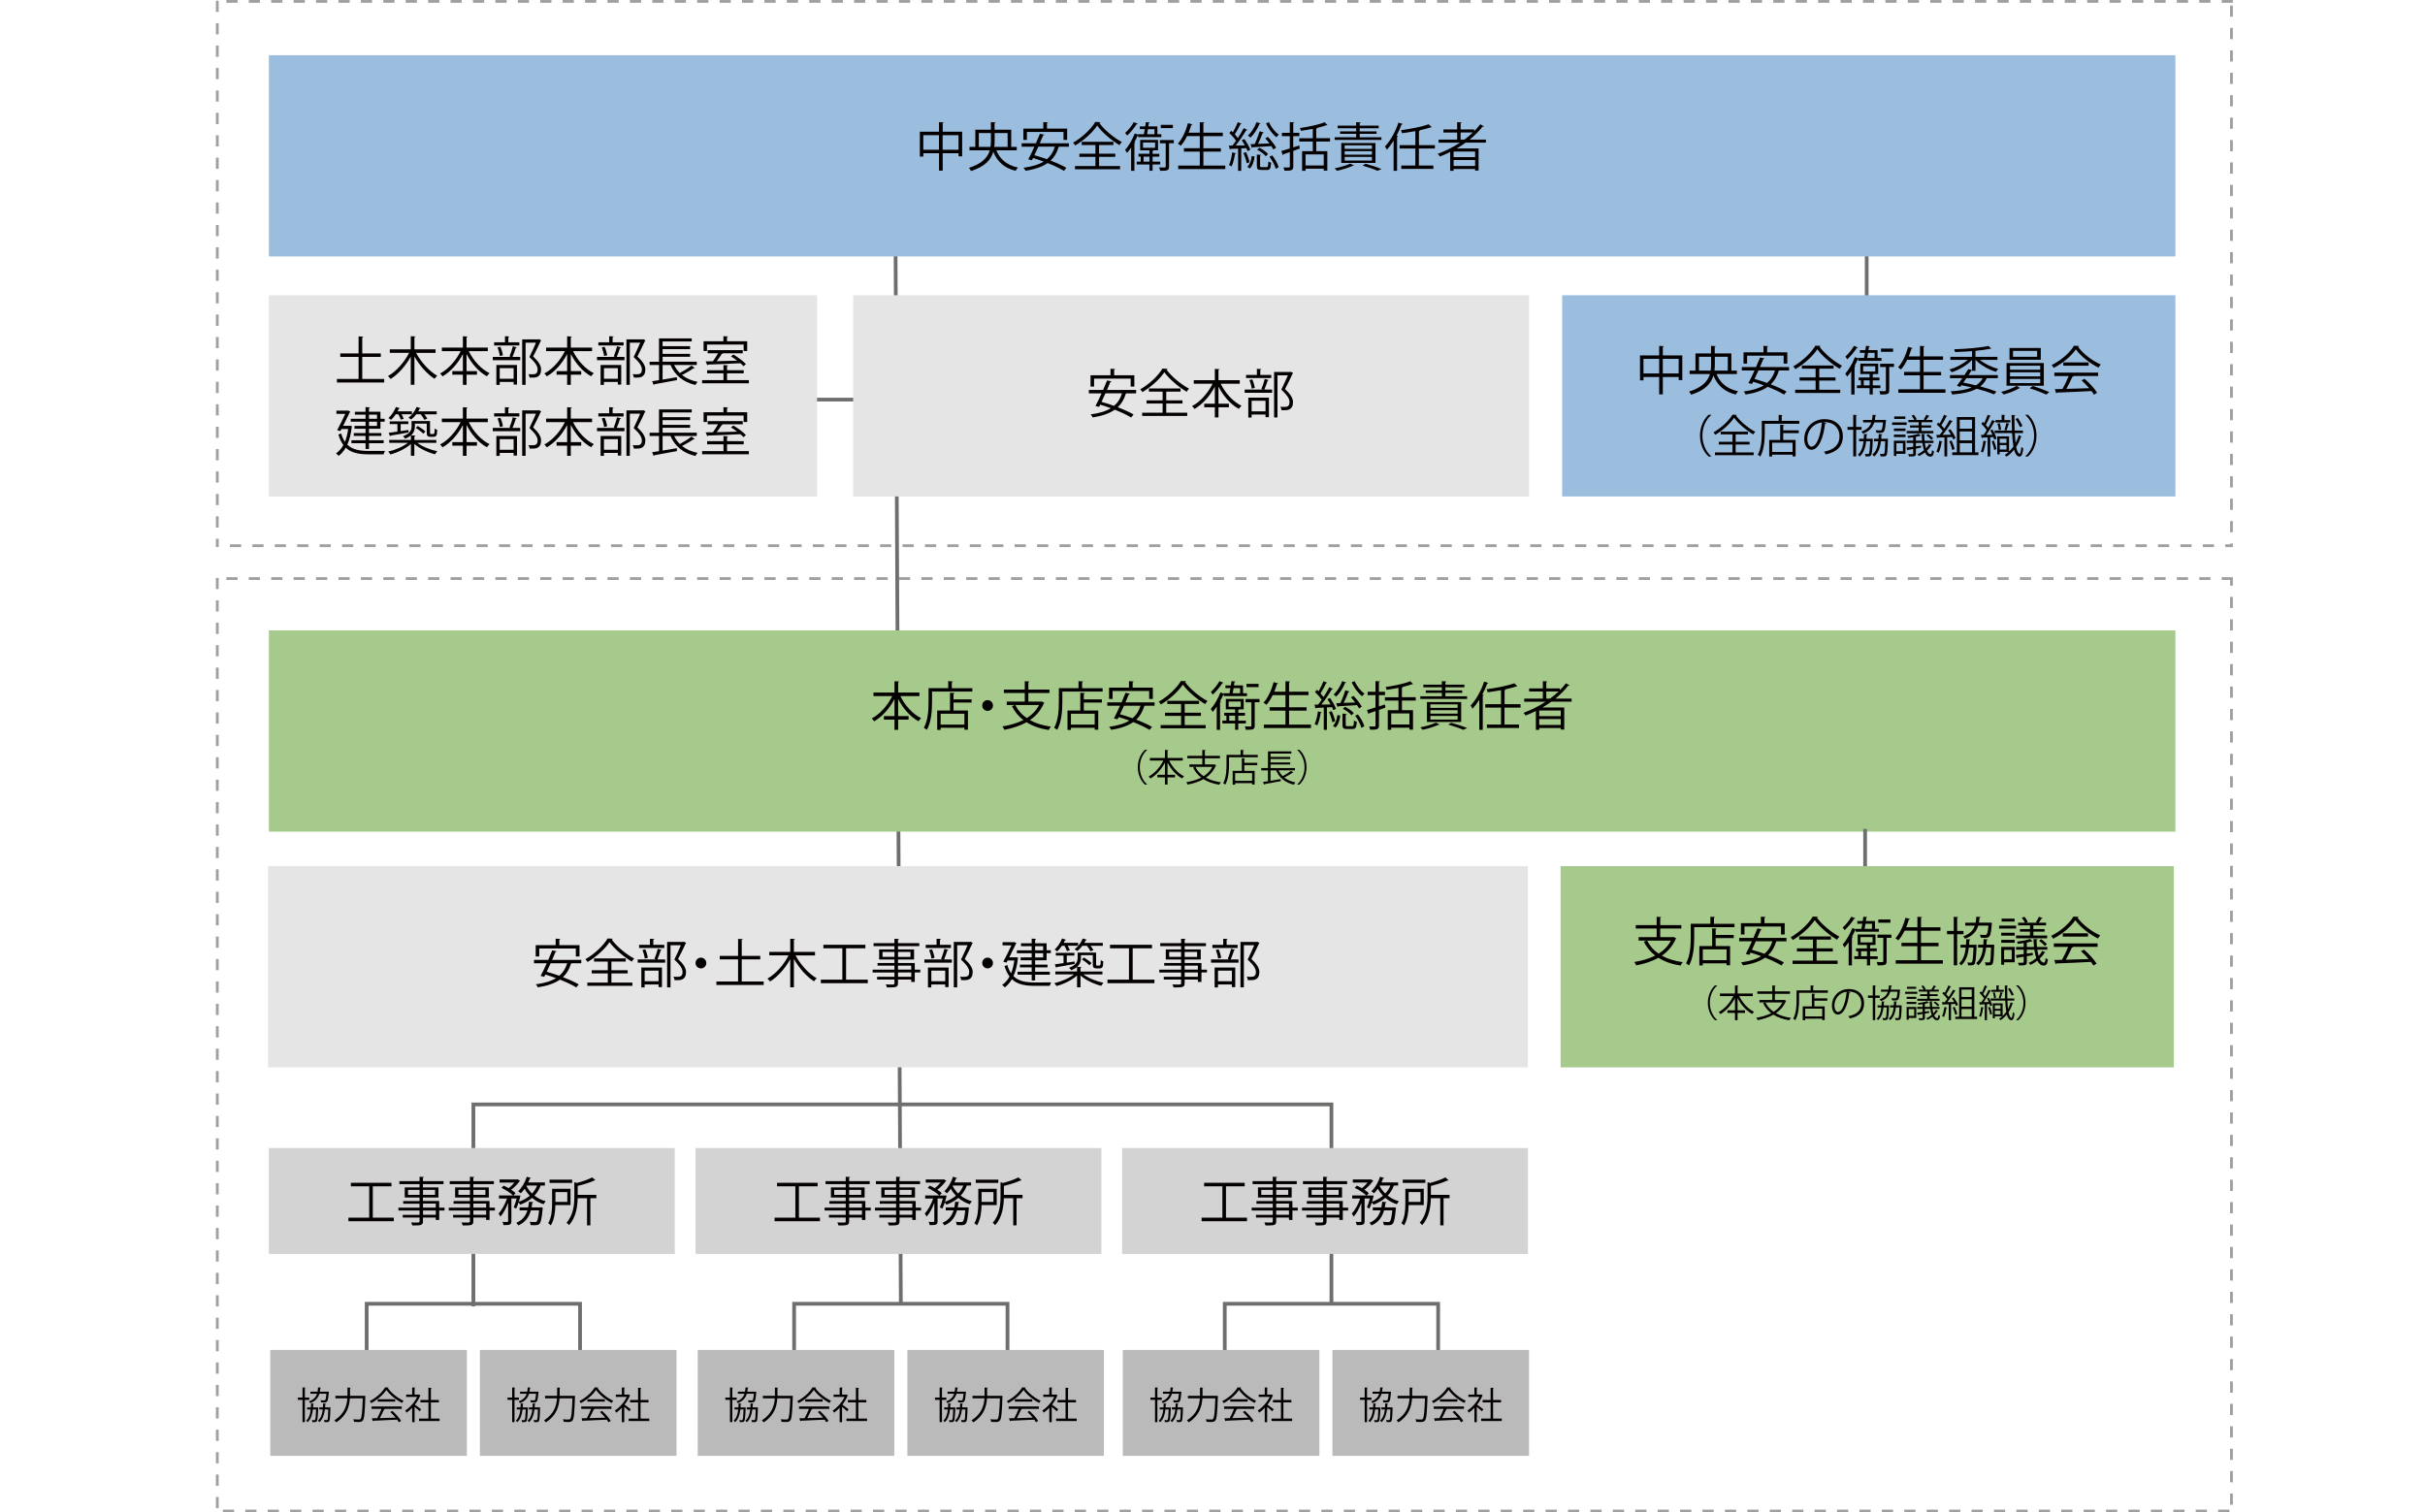 <?xml version="1.0" encoding="UTF-8"?>
<svg id="_レイヤー_1" data-name="レイヤー 1" xmlns="http://www.w3.org/2000/svg" viewBox="0 0 649 404.83">
  <defs>
    <style>
      .cls-1 {
        fill: #d3d3d3;
      }

      .cls-1, .cls-2, .cls-3, .cls-4, .cls-5, .cls-6, .cls-7 {
        stroke-width: 0px;
      }

      .cls-8 {
        fill: none;
        stroke: #6e6e6d;
        stroke-miterlimit: 10;
      }

      .cls-2 {
        fill: #e5e5e5;
      }

      .cls-3 {
        fill: #9fa0a0;
      }

      .cls-4 {
        fill: #9bbedf;
      }

      .cls-5 {
        fill: #bbbaba;
      }

      .cls-6 {
        fill: #040000;
      }

      .cls-7 {
        fill: #a5ca8b;
      }
    </style>
  </defs>
  <line class="cls-8" x1="205.33" y1="106.96" x2="243.12" y2="106.96"/>
  <path class="cls-3" d="M591.58,154.49h-3v.75h3v-.75h0ZM585.58,154.49h-3v.75h3v-.75h0ZM579.58,154.49h-3v.75h3v-.75h0ZM573.58,154.49h-3v.75h3v-.75h0ZM567.58,154.49h-3v.75h3v-.75h0ZM561.58,154.49h-3v.75h3v-.75h0ZM555.58,154.49h-3v.75h3v-.75h0ZM549.58,154.49h-3v.75h3v-.75h0ZM543.58,154.49h-3v.75h3v-.75h0ZM537.58,154.49h-3v.75h3v-.75h0ZM531.58,154.49h-3v.75h3v-.75h0ZM525.58,154.49h-3v.75h3v-.75h0ZM519.58,154.49h-3v.75h3v-.75h0ZM513.58,154.49h-3v.75h3v-.75h0ZM507.58,154.49h-3v.75h3v-.75h0ZM501.58,154.49h-3v.75h3v-.75h0ZM495.58,154.49h-3v.75h3v-.75h0ZM489.58,154.49h-3v.75h3v-.75h0ZM483.58,154.49h-3v.75h3v-.75h0ZM477.58,154.49h-3v.75h3v-.75h0ZM471.58,154.49h-3v.75h3v-.75h0ZM465.58,154.49h-3v.75h3v-.75h0ZM459.58,154.49h-3v.75h3v-.75h0ZM453.58,154.49h-3v.75h3v-.75h0ZM447.58,154.49h-3v.75h3v-.75h0ZM441.58,154.49h-3v.75h3v-.75h0ZM435.58,154.49h-3v.75h3v-.75h0ZM429.58,154.49h-3v.75h3v-.75h0ZM423.58,154.49h-3v.75h3v-.75h0ZM417.58,154.49h-3v.75h3v-.75h0ZM411.58,154.49h-3v.75h3v-.75h0ZM405.58,154.49h-3v.75h3v-.75h0ZM399.58,154.49h-3v.75h3v-.75h0ZM393.58,154.49h-3v.75h3v-.75h0ZM387.58,154.49h-3v.75h3v-.75h0ZM381.58,154.49h-3v.75h3v-.75h0ZM375.58,154.49h-3v.75h3v-.75h0ZM369.58,154.49h-3v.75h3v-.75h0ZM363.58,154.49h-3v.75h3v-.75h0ZM357.58,154.49h-3v.75h3v-.75h0ZM351.58,154.49h-3v.75h3v-.75h0ZM345.58,154.49h-3v.75h3v-.75h0ZM339.58,154.49h-3v.75h3v-.75h0ZM333.58,154.49h-3v.75h3v-.75h0ZM327.58,154.49h-3v.75h3v-.75h0ZM321.58,154.49h-3v.75h3v-.75h0ZM315.58,154.49h-3v.75h3v-.75h0ZM309.58,154.49h-3v.75h3v-.75h0ZM303.58,154.49h-3v.75h3v-.75h0ZM297.58,154.49h-3v.75h3v-.75h0ZM291.58,154.49h-3v.75h3v-.75h0ZM285.58,154.49h-3v.75h3v-.75h0ZM279.58,154.49h-3v.75h3v-.75h0ZM273.58,154.49h-3v.75h3v-.75h0ZM267.58,154.49h-3v.75h3v-.75h0ZM261.58,154.49h-3v.75h3v-.75h0ZM255.58,154.49h-3v.75h3v-.75h0ZM249.58,154.49h-3v.75h3v-.75h0ZM243.58,154.49h-3v.75h3v-.75h0ZM237.58,154.49h-3v.75h3v-.75h0ZM231.58,154.49h-3v.75h3v-.75h0ZM225.58,154.49h-3v.75h3v-.75h0ZM219.58,154.49h-3v.75h3v-.75h0ZM213.58,154.49h-3v.75h3v-.75h0ZM207.58,154.49h-3v.75h3v-.75h0ZM201.58,154.49h-3v.75h3v-.75h0ZM195.58,154.49h-3v.75h3v-.75h0ZM189.58,154.49h-3v.75h3v-.75h0ZM183.58,154.49h-3v.75h3v-.75h0ZM177.58,154.49h-3v.75h3v-.75h0ZM171.58,154.49h-3v.75h3v-.75h0ZM165.58,154.49h-3v.75h3v-.75h0ZM159.58,154.49h-3v.75h3v-.75h0ZM153.58,154.49h-3v.75h3v-.75h0ZM147.58,154.49h-3v.75h3v-.75h0ZM141.58,154.49h-3v.75h3v-.75h0ZM135.58,154.49h-3v.75h3v-.75h0ZM129.58,154.49h-3v.75h3v-.75h0ZM123.58,154.49h-3v.75h3v-.75h0ZM117.58,154.49h-3v.75h3v-.75h0ZM111.58,154.49h-3v.75h3v-.75h0ZM105.58,154.49h-3v.75h3v-.75h0ZM99.58,154.49h-3v.75h3v-.75h0ZM93.58,154.49h-3v.75h3v-.75h0ZM87.58,154.49h-3v.75h3v-.75h0ZM81.58,154.49h-3v.75h3v-.75h0ZM75.58,154.49h-3v.75h3v-.75h0ZM69.58,154.49h-3v.75h3v-.75h0ZM63.58,154.49h-3v.75h3v-.75h0ZM58.53,154.69h-.75v3h.75v-3h0ZM58.53,160.69h-.75v3h.75v-3h0ZM58.53,166.69h-.75v3h.75v-3h0ZM58.53,172.69h-.75v3h.75v-3h0ZM58.53,178.69h-.75v3h.75v-3h0ZM58.53,184.69h-.75v3h.75v-3h0ZM58.53,190.69h-.75v3h.75v-3h0ZM58.53,196.69h-.75v3h.75v-3h0ZM58.53,202.69h-.75v3h.75v-3h0ZM58.53,208.69h-.75v3h.75v-3h0ZM58.53,214.69h-.75v3h.75v-3h0ZM58.53,220.69h-.75v3h.75v-3h0ZM58.53,226.69h-.75v3h.75v-3h0ZM58.53,232.69h-.75v3h.75v-3h0ZM58.53,238.69h-.75v3h.75v-3h0ZM58.53,244.69h-.75v3h.75v-3h0ZM58.53,250.69h-.75v3h.75v-3h0ZM58.53,256.69h-.75v3h.75v-3h0ZM58.53,262.69h-.75v3h.75v-3h0ZM58.53,268.69h-.75v3h.75v-3h0ZM58.53,274.69h-.75v3h.75v-3h0ZM58.53,280.69h-.75v3h.75v-3h0ZM58.53,286.69h-.75v3h.75v-3h0ZM58.53,292.69h-.75v3h.75v-3h0ZM58.53,298.69h-.75v3h.75v-3h0ZM58.53,304.69h-.75v3h.75v-3h0ZM58.53,310.69h-.75v3h.75v-3h0ZM58.53,316.69h-.75v3h.75v-3h0ZM58.53,322.69h-.75v3h.75v-3h0ZM58.53,328.69h-.75v3h.75v-3h0ZM58.53,334.69h-.75v3h.75v-3h0ZM58.53,340.69h-.75v3h.75v-3h0ZM58.53,346.69h-.75v3h.75v-3h0ZM58.53,352.69h-.75v3h.75v-3h0ZM58.53,358.69h-.75v3h.75v-3h0ZM58.53,364.69h-.75v3h.75v-3h0ZM58.53,370.69h-.75v3h.75v-3h0ZM58.53,376.69h-.75v3h.75v-3h0ZM58.53,382.69h-.75v3h.75v-3h0ZM58.53,388.69h-.75v3h.75v-3h0ZM58.53,394.69h-.75v3h.75v-3h0ZM58.53,400.69h-.75v3h.75v-3h0ZM62.64,404.08h-3v.75h3v-.75h0ZM68.64,404.08h-3v.75h3v-.75h0ZM74.64,404.08h-3v.75h3v-.75h0ZM80.64,404.08h-3v.75h3v-.75h0ZM86.64,404.08h-3v.75h3v-.75h0ZM92.64,404.08h-3v.75h3v-.75h0ZM98.64,404.08h-3v.75h3v-.75h0ZM104.64,404.08h-3v.75h3v-.75h0ZM110.64,404.08h-3v.75h3v-.75h0ZM116.64,404.08h-3v.75h3v-.75h0ZM122.64,404.08h-3v.75h3v-.75h0ZM128.64,404.08h-3v.75h3v-.75h0ZM134.64,404.08h-3v.75h3v-.75h0ZM140.64,404.08h-3v.75h3v-.75h0ZM146.64,404.08h-3v.75h3v-.75h0ZM152.64,404.08h-3v.75h3v-.75h0ZM158.64,404.08h-3v.75h3v-.75h0ZM164.64,404.08h-3v.75h3v-.75h0ZM170.64,404.08h-3v.75h3v-.75h0ZM176.64,404.08h-3v.75h3v-.75h0ZM182.64,404.08h-3v.75h3v-.75h0ZM188.64,404.08h-3v.75h3v-.75h0ZM194.64,404.08h-3v.75h3v-.75h0ZM200.64,404.08h-3v.75h3v-.75h0ZM206.64,404.08h-3v.75h3v-.75h0ZM212.64,404.08h-3v.75h3v-.75h0ZM218.64,404.08h-3v.75h3v-.75h0ZM224.64,404.08h-3v.75h3v-.75h0ZM230.64,404.08h-3v.75h3v-.75h0ZM236.64,404.08h-3v.75h3v-.75h0ZM242.64,404.08h-3v.75h3v-.75h0ZM248.64,404.08h-3v.75h3v-.75h0ZM254.64,404.08h-3v.75h3v-.75h0ZM260.64,404.08h-3v.75h3v-.75h0ZM266.64,404.08h-3v.75h3v-.75h0ZM272.64,404.08h-3v.75h3v-.75h0ZM278.64,404.08h-3v.75h3v-.75h0ZM284.64,404.08h-3v.75h3v-.75h0ZM290.64,404.08h-3v.75h3v-.75h0ZM296.64,404.08h-3v.75h3v-.75h0ZM302.64,404.08h-3v.75h3v-.75h0ZM308.64,404.08h-3v.75h3v-.75h0ZM314.64,404.08h-3v.75h3v-.75h0ZM320.64,404.08h-3v.75h3v-.75h0ZM326.64,404.08h-3v.75h3v-.75h0ZM332.64,404.08h-3v.75h3v-.75h0ZM338.64,404.08h-3v.75h3v-.75h0ZM344.64,404.08h-3v.75h3v-.75h0ZM350.64,404.08h-3v.75h3v-.75h0ZM356.64,404.08h-3v.75h3v-.75h0ZM362.64,404.08h-3v.75h3v-.75h0ZM368.64,404.08h-3v.75h3v-.75h0ZM374.64,404.08h-3v.75h3v-.75h0ZM380.64,404.08h-3v.75h3v-.75h0ZM386.64,404.08h-3v.75h3v-.75h0ZM392.64,404.08h-3v.75h3v-.75h0ZM398.64,404.08h-3v.75h3v-.75h0ZM404.64,404.08h-3v.75h3v-.75h0ZM410.64,404.08h-3v.75h3v-.75h0ZM416.64,404.08h-3v.75h3v-.75h0ZM422.64,404.08h-3v.75h3v-.75h0ZM428.64,404.08h-3v.75h3v-.75h0ZM434.64,404.08h-3v.75h3v-.75h0ZM440.64,404.08h-3v.75h3v-.75h0ZM446.64,404.08h-3v.75h3v-.75h0ZM452.64,404.08h-3v.75h3v-.75h0ZM458.64,404.08h-3v.75h3v-.75h0ZM464.64,404.08h-3v.75h3v-.75h0ZM470.64,404.08h-3v.75h3v-.75h0ZM476.64,404.08h-3v.75h3v-.75h0ZM482.64,404.08h-3v.75h3v-.75h0ZM488.64,404.08h-3v.75h3v-.75h0ZM494.64,404.08h-3v.75h3v-.75h0ZM500.64,404.08h-3v.75h3v-.75h0ZM506.64,404.08h-3v.75h3v-.75h0ZM512.64,404.08h-3v.75h3v-.75h0ZM518.64,404.08h-3v.75h3v-.75h0ZM524.64,404.08h-3v.75h3v-.75h0ZM530.64,404.08h-3v.75h3v-.75h0ZM536.64,404.08h-3v.75h3v-.75h0ZM542.64,404.08h-3v.75h3v-.75h0ZM548.64,404.08h-3v.75h3v-.75h0ZM554.64,404.08h-3v.75h3v-.75h0ZM560.64,404.08h-3v.75h3v-.75h0ZM566.64,404.08h-3v.75h3v-.75h0ZM572.64,404.08h-3v.75h3v-.75h0ZM578.64,404.08h-3v.75h3v-.75h0ZM584.64,404.08h-3v.75h3v-.75h0ZM590.64,404.08h-3v.75h3v-.75h0ZM596.64,404.08h-3v.75h3v-.75h0ZM597.58,399.77h-.75v3h.75v-3h0ZM597.58,393.77h-.75v3h.75v-3h0ZM597.58,387.77h-.75v3h.75v-3h0ZM597.58,381.77h-.75v3h.75v-3h0ZM597.58,375.77h-.75v3h.75v-3h0ZM597.58,369.77h-.75v3h.75v-3h0ZM597.58,363.77h-.75v3h.75v-3h0ZM597.58,357.77h-.75v3h.75v-3h0ZM597.58,351.77h-.75v3h.75v-3h0ZM597.58,345.77h-.75v3h.75v-3h0ZM597.58,339.77h-.75v3h.75v-3h0ZM597.58,333.77h-.75v3h.75v-3h0ZM597.58,327.77h-.75v3h.75v-3h0ZM597.58,321.77h-.75v3h.75v-3h0ZM597.58,315.77h-.75v3h.75v-3h0ZM597.58,309.77h-.75v3h.75v-3h0ZM597.58,303.77h-.75v3h.75v-3h0ZM597.58,297.77h-.75v3h.75v-3h0ZM597.58,291.77h-.75v3h.75v-3h0ZM597.58,285.77h-.75v3h.75v-3h0ZM597.58,279.77h-.75v3h.75v-3h0ZM597.58,273.77h-.75v3h.75v-3h0ZM597.58,267.77h-.75v3h.75v-3h0ZM597.58,261.77h-.75v3h.75v-3h0ZM597.58,255.77h-.75v3h.75v-3h0ZM597.58,249.77h-.75v3h.75v-3h0ZM597.58,243.77h-.75v3h.75v-3h0ZM597.58,237.77h-.75v3h.75v-3h0ZM597.58,231.77h-.75v3h.75v-3h0ZM597.58,225.77h-.75v3h.75v-3h0ZM597.58,219.77h-.75v3h.75v-3h0ZM597.58,213.77h-.75v3h.75v-3h0ZM597.58,207.77h-.75v3h.75v-3h0ZM597.58,201.77h-.75v3h.75v-3h0ZM597.58,195.77h-.75v3h.75v-3h0ZM597.58,189.77h-.75v3h.75v-3h0ZM597.58,183.77h-.75v3h.75v-3h0ZM597.58,177.77h-.75v3h.75v-3h0ZM597.58,171.77h-.75v3h.75v-3h0ZM597.58,165.77h-.75v3h.75v-3h0ZM597.58,159.77h-.75v3h.75v-3h0ZM597.58,154.49h-3v.75h2.25v1.52h.75v-2.27h0Z"/>
  <path class="cls-3" d="M597.58,0h-3v.75h3v-.75h0ZM591.58,0h-3v.75h3v-.75h0ZM585.58,0h-3v.75h3v-.75h0ZM579.58,0h-3v.75h3v-.75h0ZM573.58,0h-3v.75h3v-.75h0ZM567.58,0h-3v.75h3v-.75h0ZM561.58,0h-3v.75h3v-.75h0ZM555.58,0h-3v.75h3v-.75h0ZM549.58,0h-3v.75h3v-.75h0ZM543.58,0h-3v.75h3v-.75h0ZM537.58,0h-3v.75h3v-.75h0ZM531.58,0h-3v.75h3v-.75h0ZM525.58,0h-3v.75h3v-.75h0ZM519.58,0h-3v.75h3v-.75h0ZM513.58,0h-3v.75h3v-.75h0ZM507.58,0h-3v.75h3v-.75h0ZM501.58,0h-3v.75h3v-.75h0ZM495.58,0h-3v.75h3v-.75h0ZM489.58,0h-3v.75h3v-.75h0ZM483.58,0h-3v.75h3v-.75h0ZM477.58,0h-3v.75h3v-.75h0ZM471.58,0h-3v.75h3v-.75h0ZM465.58,0h-3v.75h3v-.75h0ZM459.58,0h-3v.75h3v-.75h0ZM453.58,0h-3v.75h3v-.75h0ZM447.58,0h-3v.75h3v-.75h0ZM441.58,0h-3v.75h3v-.75h0ZM435.58,0h-3v.75h3v-.75h0ZM429.58,0h-3v.75h3v-.75h0ZM423.58,0h-3v.75h3v-.75h0ZM417.58,0h-3v.75h3v-.75h0ZM411.58,0h-3v.75h3v-.75h0ZM405.58,0h-3v.75h3v-.75h0ZM399.58,0h-3v.75h3v-.75h0ZM393.58,0h-3v.75h3v-.75h0ZM387.58,0h-3v.75h3v-.75h0ZM381.58,0h-3v.75h3v-.75h0ZM375.58,0h-3v.75h3v-.75h0ZM369.58,0h-3v.75h3v-.75h0ZM363.58,0h-3v.75h3v-.75h0ZM357.58,0h-3v.75h3v-.75h0ZM351.58,0h-3v.75h3v-.75h0ZM345.58,0h-3v.75h3v-.75h0ZM339.58,0h-3v.75h3v-.75h0ZM333.58,0h-3v.75h3v-.75h0ZM327.58,0h-3v.75h3v-.75h0ZM321.58,0h-3v.75h3v-.75h0ZM315.58,0h-3v.75h3v-.75h0ZM309.58,0h-3v.75h3v-.75h0ZM303.58,0h-3v.75h3v-.75h0ZM297.58,0h-3v.75h3v-.75h0ZM291.58,0h-3v.75h3v-.75h0ZM285.58,0h-3v.75h3v-.75h0ZM279.58,0h-3v.75h3v-.75h0ZM273.58,0h-3v.75h3v-.75h0ZM267.58,0h-3v.75h3v-.75h0ZM261.58,0h-3v.75h3v-.75h0ZM255.58,0h-3v.75h3v-.75h0ZM249.58,0h-3v.75h3v-.75h0ZM243.58,0h-3v.75h3v-.75h0ZM237.58,0h-3v.75h3v-.75h0ZM231.58,0h-3v.75h3v-.75h0ZM225.58,0h-3v.75h3v-.75h0ZM219.58,0h-3v.75h3v-.75h0ZM213.58,0h-3v.75h3v-.75h0ZM207.58,0h-3v.75h3v-.75h0ZM201.58,0h-3v.75h3v-.75h0ZM195.58,0h-3v.75h3v-.75h0ZM189.58,0h-3v.75h3v-.75h0ZM183.58,0h-3v.75h3v-.75h0ZM177.58,0h-3v.75h3v-.75h0ZM171.58,0h-3v.75h3v-.75h0ZM165.58,0h-3v.75h3v-.75h0ZM159.58,0h-3v.75h3v-.75h0ZM153.58,0h-3v.75h3v-.75h0ZM147.58,0h-3v.75h3v-.75h0ZM141.58,0h-3v.75h3v-.75h0ZM135.58,0h-3v.75h3v-.75h0ZM129.58,0h-3v.75h3v-.75h0ZM123.58,0h-3v.75h3v-.75h0ZM117.58,0h-3v.75h3v-.75h0ZM111.58,0h-3v.75h3v-.75h0ZM105.58,0h-3v.75h3v-.75h0ZM99.58,0h-3v.75h3v-.75h0ZM93.58,0h-3v.75h3v-.75h0ZM87.58,0h-3v.75h3v-.75h0ZM81.58,0h-3v.75h3v-.75h0ZM75.58,0h-3v.75h3v-.75h0ZM69.58,0h-3v.75h3v-.75h0ZM63.58,0h-3v.75h3v-.75h0ZM58.53.2h-.75v3h.75V.2h0ZM58.53,6.2h-.75v3h.75v-3h0ZM58.53,12.2h-.75v3h.75v-3h0ZM58.53,18.2h-.75v3h.75v-3h0ZM58.53,24.2h-.75v3h.75v-3h0ZM58.53,30.2h-.75v3h.75v-3h0ZM58.53,36.2h-.75v3h.75v-3h0ZM58.53,42.2h-.75v3h.75v-3h0ZM58.53,48.2h-.75v3h.75v-3h0ZM58.53,54.2h-.75v3h.75v-3h0ZM58.53,60.2h-.75v3h.75v-3h0ZM58.53,66.2h-.75v3h.75v-3h0ZM58.53,72.2h-.75v3h.75v-3h0ZM58.53,78.2h-.75v3h.75v-3h0ZM58.53,84.2h-.75v3h.75v-3h0ZM58.53,90.2h-.75v3h.75v-3h0ZM58.53,96.2h-.75v3h.75v-3h0ZM58.53,102.2h-.75v3h.75v-3h0ZM58.53,108.2h-.75v3h.75v-3h0ZM58.53,114.2h-.75v3h.75v-3h0ZM58.53,120.2h-.75v3h.75v-3h0ZM58.53,126.2h-.75v3h.75v-3h0ZM58.53,132.2h-.75v3h.75v-3h0ZM58.53,138.2h-.75v3h.75v-3h0ZM58.53,144.2h-.75v2.24h.76v-.75h0v-1.49h0ZM64.54,145.69h-3v.75h3v-.75h0ZM70.54,145.69h-3v.75h3v-.75h0ZM76.54,145.69h-3v.75h3v-.75h0ZM82.54,145.69h-3v.75h3v-.75h0ZM88.54,145.69h-3v.75h3v-.75h0ZM94.54,145.69h-3v.75h3v-.75h0ZM100.54,145.69h-3v.75h3v-.75h0ZM106.54,145.69h-3v.75h3v-.75h0ZM112.54,145.69h-3v.75h3v-.75h0ZM118.54,145.69h-3v.75h3v-.75h0ZM124.54,145.69h-3v.75h3v-.75h0ZM130.54,145.69h-3v.75h3v-.75h0ZM136.54,145.69h-3v.75h3v-.75h0ZM142.54,145.69h-3v.75h3v-.75h0ZM148.54,145.69h-3v.75h3v-.75h0ZM154.54,145.69h-3v.75h3v-.75h0ZM160.54,145.69h-3v.75h3v-.75h0ZM166.54,145.69h-3v.75h3v-.75h0ZM172.54,145.69h-3v.75h3v-.75h0ZM178.54,145.69h-3v.75h3v-.75h0ZM184.54,145.69h-3v.75h3v-.75h0ZM190.54,145.69h-3v.75h3v-.75h0ZM196.54,145.69h-3v.75h3v-.75h0ZM202.54,145.69h-3v.75h3v-.75h0ZM208.54,145.69h-3v.75h3v-.75h0ZM214.54,145.69h-3v.75h3v-.75h0ZM220.54,145.69h-3v.75h3v-.75h0ZM226.54,145.69h-3v.75h3v-.75h0ZM232.54,145.69h-3v.75h3v-.75h0ZM238.54,145.69h-3v.75h3v-.75h0ZM244.54,145.69h-3v.75h3v-.75h0ZM250.54,145.69h-3v.75h3v-.75h0ZM256.54,145.69h-3v.75h3v-.75h0ZM262.54,145.69h-3v.75h3v-.75h0ZM268.54,145.69h-3v.75h3v-.75h0ZM274.54,145.69h-3v.75h3v-.75h0ZM280.54,145.69h-3v.75h3v-.75h0ZM286.54,145.69h-3v.75h3v-.75h0ZM292.54,145.69h-3v.75h3v-.75h0ZM298.54,145.69h-3v.75h3v-.75h0ZM304.54,145.69h-3v.75h3v-.75h0ZM310.54,145.69h-3v.75h3v-.75h0ZM316.54,145.69h-3v.75h3v-.75h0ZM322.54,145.69h-3v.75h3v-.75h0ZM328.54,145.69h-3v.75h3v-.75h0ZM334.54,145.69h-3v.75h3v-.75h0ZM340.54,145.69h-3v.75h3v-.75h0ZM346.54,145.69h-3v.75h3v-.75h0ZM352.54,145.69h-3v.75h3v-.75h0ZM358.54,145.69h-3v.75h3v-.75h0ZM364.54,145.69h-3v.75h3v-.75h0ZM370.54,145.69h-3v.75h3v-.75h0ZM376.54,145.69h-3v.75h3v-.75h0ZM382.54,145.69h-3v.75h3v-.75h0ZM388.54,145.69h-3v.75h3v-.75h0ZM394.54,145.69h-3v.75h3v-.75h0ZM400.54,145.69h-3v.75h3v-.75h0ZM406.54,145.69h-3v.75h3v-.75h0ZM412.54,145.69h-3v.75h3v-.75h0ZM418.54,145.69h-3v.75h3v-.75h0ZM424.54,145.69h-3v.75h3v-.75h0ZM430.54,145.69h-3v.75h3v-.75h0ZM436.54,145.69h-3v.75h3v-.75h0ZM442.54,145.69h-3v.75h3v-.75h0ZM448.54,145.69h-3v.75h3v-.75h0ZM454.54,145.69h-3v.75h3v-.75h0ZM460.54,145.69h-3v.75h3v-.75h0ZM466.54,145.69h-3v.75h3v-.75h0ZM472.54,145.69h-3v.75h3v-.75h0ZM478.54,145.69h-3v.75h3v-.75h0ZM484.54,145.69h-3v.75h3v-.75h0ZM490.54,145.69h-3v.75h3v-.75h0ZM496.54,145.69h-3v.75h3v-.75h0ZM502.54,145.69h-3v.75h3v-.75h0ZM508.54,145.69h-3v.75h3v-.75h0ZM514.54,145.69h-3v.75h3v-.75h0ZM520.54,145.69h-3v.75h3v-.75h0ZM526.54,145.69h-3v.75h3v-.75h0ZM532.54,145.69h-3v.75h3v-.75h0ZM538.54,145.69h-3v.75h3v-.75h0ZM544.54,145.69h-3v.75h3v-.75h0ZM550.54,145.69h-3v.75h3v-.75h0ZM556.54,145.69h-3v.75h3v-.75h0ZM562.54,145.69h-3v.75h3v-.75h0ZM568.54,145.69h-3v.75h3v-.75h0ZM574.54,145.69h-3v.75h3v-.75h0ZM580.54,145.69h-3v.75h3v-.75h0ZM586.54,145.69h-3v.75h3v-.75h0ZM592.54,145.69h-3v.75h3v-.75h0ZM597.58,145.48h-.75v.21h-1.29v.75h2.04v-.96h0ZM597.58,139.48h-.75v3h.75v-3h0ZM597.58,133.48h-.75v3h.75v-3h0ZM597.58,127.48h-.75v3h.75v-3h0ZM597.58,121.48h-.75v3h.75v-3h0ZM597.58,115.48h-.75v3h.75v-3h0ZM597.58,109.48h-.75v3h.75v-3h0ZM597.58,103.48h-.75v3h.75v-3h0ZM597.58,97.48h-.75v3h.75v-3h0ZM597.58,91.48h-.75v3h.75v-3h0ZM597.58,85.48h-.75v3h.75v-3h0ZM597.58,79.48h-.75v3h.75v-3h0ZM597.58,73.48h-.75v3h.75v-3h0ZM597.58,67.48h-.75v3h.75v-3h0ZM597.58,61.48h-.75v3h.75v-3h0ZM597.58,55.48h-.75v3h.75v-3h0ZM597.58,49.48h-.75v3h.75v-3h0ZM597.58,43.48h-.75v3h.75v-3h0ZM597.58,37.48h-.75v3h.75v-3h0ZM597.58,31.48h-.75v3h.75v-3h0ZM597.58,25.48h-.75v3h.75v-3h0ZM597.58,19.48h-.75v3h.75v-3h0ZM597.58,13.48h-.75v3h.75v-3h0ZM597.58,7.48h-.75v3h.75v-3h0ZM597.58,1.48h-.75v3h.75V1.48h0Z"/>
  <line class="cls-8" x1="239.57" y1="45.5" x2="241.09" y2="348.98"/>
  <rect class="cls-2" x="71.96" y="79.03" width="146.7" height="53.86"/>
  <polyline class="cls-8" points="356.33 348.81 356.33 295.62 356.33 295.62 126.69 295.62 126.69 349.66"/>
  <line class="cls-8" x1="499.58" y1="91.74" x2="499.58" y2="65.93"/>
  <rect class="cls-4" x="418.08" y="79.03" width="164.12" height="53.86"/>
  <rect class="cls-4" x="71.96" y="14.78" width="510.24" height="53.86"/>
  <rect class="cls-7" x="71.96" y="168.74" width="510.24" height="53.86"/>
  <g>
    <path class="cls-6" d="M252.28,35.25h5.22v6.6h-.96v-.83h-4.25v4.66h-.98v-4.66h-4.2v.9h-.93v-6.67h5.13v-2.56l1.26.08c-.01.1-.1.17-.28.2v2.28ZM247.1,40.09h4.2v-3.91h-4.2v3.91ZM252.28,40.09h4.25v-3.91h-4.25v3.91Z"/>
    <path class="cls-6" d="M272.13,40.24h-5.47c.96,2.41,2.86,3.99,5.77,4.61-.21.21-.49.62-.63.88-2.98-.74-4.9-2.44-5.97-5.1-.6,2.09-2.16,3.94-5.96,5.14-.1-.24-.36-.64-.56-.84,3.6-1.13,5.03-2.82,5.58-4.69h-5.43v-.92h1.56v-4.61h4.17v-2.02l1.27.08c-.01.1-.1.17-.28.2v1.74h4.45v4.61h1.48v.92ZM261.97,39.32h3.12c.08-.59.11-1.18.11-1.78v-1.92h-3.24v3.7ZM269.67,35.62h-3.47v1.92c0,.6-.03,1.19-.1,1.78h3.57v-3.7Z"/>
    <path class="cls-6" d="M286.08,39.27h-2.54c-.06.03-.13.04-.21.06-.45,1.54-1.17,2.73-2.16,3.66,1.66.63,3.18,1.33,4.23,1.93l-.66.81c-1.05-.66-2.64-1.4-4.38-2.09-1.49,1.06-3.47,1.69-5.9,2.07-.1-.22-.35-.6-.54-.81,2.19-.29,4-.8,5.4-1.65-.95-.35-1.92-.69-2.85-.95-.11.21-.21.42-.31.6l-.96-.25c.49-.88,1.06-2.12,1.63-3.38h-3.4v-.91h3.81c.39-.9.77-1.78,1.07-2.55l1.2.24c-.04.11-.13.15-.31.15-.26.64-.59,1.39-.92,2.16h7.8v.91ZM274.83,35.32v2.13h-.95v-3.03h5.34v-1.74l1.26.08c-.01.1-.08.17-.28.2v1.46h5.4v3.03h-.98v-2.13h-9.79ZM277.88,39.27c-.35.78-.71,1.57-1.05,2.28,1.06.28,2.22.66,3.36,1.06.99-.83,1.7-1.92,2.12-3.35h-4.44Z"/>
    <path class="cls-6" d="M294.5,32.72c-.03.11-.14.18-.28.21,1.35,1.85,3.86,3.96,6.02,5.08-.24.22-.46.55-.63.83-2.19-1.29-4.69-3.42-5.98-5.23-1.14,1.74-3.44,3.89-5.86,5.32-.13-.21-.39-.55-.59-.74,2.44-1.37,4.85-3.68,5.94-5.55l1.37.07ZM294.14,41.99v2.45h5.62v.87h-12.06v-.87h5.47v-2.45h-4.3v-.85h4.3v-2.33h-3.68v-.85h8.49v.85h-3.84v2.33h4.35v.85h-4.35Z"/>
    <path class="cls-6" d="M304.59,36.7v-.46h-.1c-.25.6-.56,1.22-.89,1.82l.27.08c-.01.08-.1.15-.27.17v7.41h-.88v-6.22c-.35.53-.73,1.02-1.09,1.43-.11-.2-.36-.6-.52-.78.93-1.04,1.95-2.76,2.59-4.43l.88.31v-.1h1.55c.08-.41.17-.88.25-1.36h-1.34v-.73h1.45c.07-.41.13-.8.17-1.15l1.06.1c-.01.11-.1.15-.27.17l-.13.88h2.43v2.09h1.06v.77h-6.23ZM304.49,33.11c-.04.11-.17.14-.29.13-.57.91-1.63,2.2-2.55,3.05-.11-.2-.36-.52-.53-.7.85-.76,1.81-1.95,2.31-2.89l1.06.41ZM310.51,44.02h-2.04v1.69h-.85v-1.69h-3.4v-.76h1.07v-1.34h-.59v-.76h2.92v-.92h-2.48v-2.79h4.78v2.79h-1.2c-.04.06-.11.1-.25.13v.8h1.79v.76h-1.79v1.34h2.04v.76ZM305.9,38.14v1.42h3.24v-1.42h-3.24ZM306.05,43.27h1.58v-1.34h-1.58v1.34ZM308.97,34.57h-1.74l-.24,1.36h1.98v-1.36ZM314.15,37.47v.87h-1.28v6.23c0,1.05-.39,1.15-2.38,1.15-.03-.27-.15-.64-.28-.92.42.01.81.03,1.1.03.6,0,.67,0,.67-.25v-6.23h-1.55v-.87h3.72ZM313.9,33.42v.87h-3.24v-.87h3.24Z"/>
    <path class="cls-6" d="M322.06,44.33h5.86v.92h-12.61v-.92h5.79v-3.75h-4.25v-.91h4.25v-3.24h-3.42c-.49,1.01-1.06,1.92-1.67,2.59-.18-.17-.54-.43-.78-.57,1.14-1.22,2.13-3.35,2.71-5.49l1.21.34c-.04.1-.14.15-.32.15-.21.69-.45,1.39-.73,2.06h3v-2.8l1.25.07c-.01.1-.1.17-.29.2v2.54h5.2v.92h-5.2v3.24h4.69v.91h-4.69v3.75Z"/>
    <path class="cls-6" d="M333.04,37.23c.64.9,1.32,2.09,1.58,2.86l-.74.36c-.07-.24-.18-.5-.31-.8-.47.03-.93.06-1.38.07v6h-.84v-5.95c-.77.03-1.46.06-2.01.08-.03.11-.11.15-.21.18l-.25-1.05h.96c.31-.38.63-.83.96-1.29-.42-.66-1.14-1.47-1.79-2.09l.5-.6.45.42c.47-.81,1-1.92,1.31-2.72l1,.41c-.04.08-.14.13-.29.13-.38.8-.99,1.95-1.51,2.73.31.34.6.69.81.99.6-.91,1.16-1.88,1.56-2.66l.99.46c-.06.07-.15.11-.31.11-.71,1.2-1.84,2.87-2.82,4.09l2.47-.04c-.25-.48-.56-.97-.85-1.39l.7-.31ZM330.81,41.03c-.03.1-.11.15-.28.15-.18,1.18-.5,2.52-.92,3.35-.18-.11-.49-.25-.7-.35.4-.78.7-2.13.88-3.4l1.02.25ZM333.66,43.7c-.13-.74-.5-1.88-.89-2.73l.71-.24c.42.85.79,1.96.93,2.7l-.75.27ZM335.76,41.91c-.13,1.22-.52,2.48-1.28,3.19l-.67-.45c.67-.6,1.06-1.74,1.19-2.89l.77.14ZM337.35,33.03c-.04.11-.17.14-.29.13-.53,1.39-1.45,2.8-2.41,3.67-.17-.17-.47-.43-.68-.56.93-.8,1.8-2.16,2.3-3.56l1.09.32ZM335.79,38.55c.47-.95,1.02-2.4,1.33-3.42l1.12.35c-.04.1-.15.14-.31.14-.31.84-.81,2-1.25,2.89.95-.03,2.01-.07,3.07-.11-.35-.48-.74-.95-1.12-1.36l.68-.41c.85.88,1.8,2.1,2.22,2.89l-.74.49c-.13-.27-.32-.57-.54-.9-1.87.13-3.77.24-5.02.31-.01.11-.1.17-.2.18l-.35-1.02,1.12-.03ZM337.23,44.36c0,.32.07.38.46.38h1.3c.33,0,.4-.2.45-1.51.18.14.52.27.75.32-.08,1.55-.32,1.95-1.1,1.95h-1.51c-.98,0-1.21-.24-1.21-1.12v-3l1.13.07c-.01.1-.08.17-.27.2v2.72ZM338.77,41.82c-.46-.57-1.44-1.32-2.32-1.74l.59-.53c.89.41,1.87,1.12,2.34,1.68l-.61.59ZM339.61,32.71c.56,1.3,1.62,2.65,2.66,3.32-.22.17-.5.48-.66.7-1.06-.8-2.18-2.31-2.78-3.74l.77-.28ZM341.41,45.19c-.21-.9-.91-2.24-1.66-3.24l.73-.36c.77.98,1.49,2.28,1.72,3.18l-.78.42Z"/>
    <path class="cls-6" d="M347.73,38.95l.13.81-1.74.63v4.17c0,1.01-.46,1.16-2.34,1.13-.04-.22-.18-.62-.31-.87.67.01,1.28.01,1.46.01.18-.01.27-.07.27-.28v-3.85c-.64.24-1.24.43-1.72.59,0,.13-.07.2-.17.24l-.39-1.11c.61-.17,1.41-.42,2.27-.69v-3.29h-2.11v-.9h2.11v-2.86l1.2.07c-.01.11-.08.17-.28.2v2.59h1.63v.9h-1.63v3.01l1.62-.52ZM355.97,37.89h-3.7v2.58h2.96v5.21h-.96v-.52h-4.87v.57h-.92v-5.27h2.86v-2.58h-3.63v-.88h3.63v-2.51c-1.05.21-2.15.38-3.17.52-.04-.21-.17-.55-.28-.74,2.36-.35,5.12-.91,6.62-1.56l.75.77s-.07.04-.13.04c-.04,0-.08,0-.14-.01-.66.25-1.51.5-2.44.71-.03.11-.11.18-.29.21v2.56h3.7v.88ZM354.27,44.29v-2.96h-4.87v2.96h4.87Z"/>
    <path class="cls-6" d="M369.71,36.74v.71h-12.52v-.71h5.76v-.91h-4.3v-.66h4.3v-.83h-4.95v-.71h4.95v-.94l1.23.08c-.01.1-.08.17-.28.2v.66h5.08v.71h-5.08v.83h4.5v.66h-4.5v.91h5.82ZM362.36,44.3c-.07.08-.13.08-.31.08-1.12.5-2.85,1.04-4.24,1.34-.14-.17-.43-.49-.63-.66,1.39-.27,3.14-.76,4.17-1.27l1,.5ZM368.12,43.62h-9.16v-5.34h9.16v5.34ZM359.88,38.91v.94h7.29v-.94h-7.29ZM359.88,40.47v.92h7.29v-.92h-7.29ZM359.88,42.01v.97h7.29v-.97h-7.29ZM368.68,45.72c-.91-.41-2.44-.95-4.03-1.4l.78-.49c1.58.42,3.28.98,4.31,1.4l-1.06.49Z"/>
    <path class="cls-6" d="M372.96,37.68c-.56.91-1.17,1.72-1.8,2.4-.11-.22-.35-.67-.5-.88,1.41-1.46,2.79-3.91,3.61-6.39l1.14.38c-.06.1-.15.14-.32.14-.38,1.01-.82,2-1.32,2.96l.39.11c-.01.1-.1.15-.26.18v9.15h-.93v-8.04ZM384,39.76h-4.27v4.54h3.88v.91h-8.59v-.91h3.77v-4.54h-4.21v-.91h4.21v-3.75c-1.17.21-2.41.41-3.57.56-.04-.24-.18-.59-.29-.81,2.65-.36,5.73-.95,7.42-1.6l.84.81s-.08.04-.15.04c-.04,0-.08,0-.14-.01-.82.28-1.88.56-3.05.8h.18c-.01.11-.08.18-.28.21v3.75h4.27v.91Z"/>
    <path class="cls-6" d="M397.68,38.18h-5.43c-.77.56-1.56,1.08-2.38,1.55h5.84v5.93h-.93v-.42h-5.76v.48h-.91v-5.04c-.89.45-1.83.85-2.76,1.22-.13-.2-.36-.55-.56-.73,2.06-.76,4.09-1.77,5.94-2.98h-5.73v-.83h4.98v-1.89h-3.67v-.83h3.67v-1.95l1.2.08c-.01.1-.1.17-.28.2v1.67h3.63v.48c.6-.59,1.14-1.22,1.63-1.86l.99.57c-.04.06-.12.08-.24.08-.04,0-.08,0-.14-.01-.99,1.26-2.15,2.41-3.43,3.46h4.34v.83ZM394.78,42.06v-1.5h-5.76v1.5h5.76ZM389.02,44.42h5.76v-1.58h-5.76v1.58ZM390.9,37.36h1.02c.79-.59,1.56-1.22,2.26-1.89h-3.28v1.89Z"/>
  </g>
  <g>
    <path class="cls-6" d="M246.06,186.33h-5.09c1.2,2.49,3.29,4.8,5.56,5.9-.24.2-.54.56-.71.83-2.19-1.19-4.17-3.43-5.45-5.97v4.59h2.79v.95h-2.79v2.72h-.98v-2.72h-2.83v-.95h2.83v-4.57c-1.32,2.54-3.32,4.73-5.43,5.97-.17-.24-.46-.59-.67-.77,2.19-1.13,4.28-3.49,5.5-5.98h-5.03v-.95h5.63v-3.03l1.26.07c-.01.1-.08.17-.28.2v2.76h5.69v.95Z"/>
    <path class="cls-6" d="M254.73,184.21h5.49v.9h-10.78v2.8c0,2.16-.18,5.31-1.38,7.45-.17-.17-.59-.43-.81-.55,1.14-2.03,1.26-4.87,1.26-6.91v-3.7h5.26v-1.88l1.24.08c-.01.1-.08.17-.28.2v1.6ZM255.47,185.52c-.01.1-.08.17-.28.2v1.48h4.84v.85h-4.84v2.14h3.86v5.14h-.95v-.53h-6.36v.57h-.92v-5.18h3.43v-4.76l1.21.08ZM258.1,193.95v-2.9h-6.36v2.9h6.36Z"/>
    <path class="cls-6" d="M265.75,188.84c0,.8-.64,1.44-1.44,1.44s-1.44-.64-1.44-1.44.64-1.44,1.44-1.44,1.44.67,1.44,1.44Z"/>
    <path class="cls-6" d="M278.84,187.76l.7.41c-.04.07-.11.11-.2.14-.81,1.89-2.11,3.35-3.7,4.44,1.55.87,3.44,1.44,5.62,1.75-.22.22-.46.63-.6.9-2.31-.36-4.31-1.05-5.94-2.09-1.74.99-3.78,1.64-5.93,2.04-.08-.25-.33-.69-.52-.9,2.04-.34,3.96-.88,5.61-1.72-1.3-.98-2.32-2.23-3.05-3.73l.79-.29h-2.19v-.92h4.83v-2.3h-5.59v-.92h5.59v-2.23l1.24.08c-.01.1-.1.17-.28.2v1.95h5.65v.92h-5.65v2.3h3.43l.18-.03ZM271.72,188.71c.7,1.41,1.73,2.59,3.08,3.5,1.4-.88,2.54-2.03,3.28-3.5h-6.36Z"/>
    <path class="cls-6" d="M289.6,184.21h5.49v.9h-10.78v2.8c0,2.16-.18,5.31-1.38,7.45-.17-.17-.59-.43-.81-.55,1.14-2.03,1.26-4.87,1.26-6.91v-3.7h5.26v-1.88l1.24.08c-.01.1-.08.17-.28.2v1.6ZM290.34,185.52c-.01.1-.08.17-.28.2v1.48h4.84v.85h-4.84v2.14h3.86v5.14h-.95v-.53h-6.36v.57h-.92v-5.18h3.43v-4.76l1.21.08ZM292.97,193.95v-2.9h-6.36v2.9h6.36Z"/>
    <path class="cls-6" d="M309,188.91h-2.54c-.06.03-.13.04-.21.06-.45,1.54-1.17,2.73-2.16,3.66,1.66.63,3.18,1.33,4.23,1.93l-.66.81c-1.05-.66-2.64-1.4-4.38-2.09-1.49,1.06-3.47,1.69-5.9,2.07-.1-.22-.35-.6-.54-.81,2.19-.29,4-.8,5.4-1.65-.95-.35-1.92-.69-2.85-.95-.11.21-.21.42-.31.6l-.96-.25c.49-.88,1.06-2.12,1.63-3.38h-3.4v-.91h3.81c.39-.9.77-1.78,1.07-2.55l1.2.24c-.04.11-.13.15-.31.15-.26.64-.59,1.39-.92,2.16h7.8v.91ZM297.76,184.96v2.13h-.95v-3.03h5.34v-1.74l1.26.08c-.01.1-.08.17-.28.2v1.46h5.4v3.03h-.98v-2.13h-9.79ZM300.8,188.91c-.35.78-.71,1.57-1.05,2.28,1.06.28,2.22.66,3.36,1.06.99-.83,1.7-1.92,2.12-3.35h-4.44Z"/>
    <path class="cls-6" d="M317.43,182.35c-.03.11-.14.18-.28.21,1.35,1.85,3.86,3.96,6.02,5.08-.24.22-.46.55-.63.83-2.19-1.29-4.69-3.42-5.98-5.23-1.14,1.74-3.44,3.89-5.86,5.32-.13-.21-.39-.55-.59-.74,2.44-1.37,4.85-3.68,5.94-5.55l1.37.07ZM317.06,191.62v2.45h5.62v.87h-12.06v-.87h5.47v-2.45h-4.3v-.85h4.3v-2.33h-3.68v-.85h8.49v.85h-3.84v2.33h4.35v.85h-4.35Z"/>
    <path class="cls-6" d="M327.51,186.33v-.46h-.1c-.25.6-.56,1.22-.89,1.82l.27.08c-.01.08-.1.15-.27.17v7.41h-.88v-6.22c-.35.53-.73,1.02-1.09,1.43-.11-.2-.36-.6-.52-.78.93-1.04,1.95-2.76,2.59-4.43l.88.31v-.1h1.55c.08-.41.17-.88.25-1.36h-1.34v-.73h1.45c.07-.41.13-.8.17-1.15l1.06.1c-.01.11-.1.15-.27.17l-.13.88h2.43v2.09h1.06v.77h-6.23ZM327.42,182.74c-.04.11-.17.14-.29.13-.57.91-1.63,2.2-2.55,3.05-.11-.2-.36-.52-.53-.7.85-.76,1.81-1.95,2.31-2.89l1.06.41ZM333.44,193.65h-2.04v1.69h-.85v-1.69h-3.4v-.76h1.07v-1.34h-.59v-.76h2.92v-.92h-2.48v-2.79h4.78v2.79h-1.2c-.04.06-.11.1-.25.13v.8h1.79v.76h-1.79v1.34h2.04v.76ZM328.82,187.77v1.42h3.24v-1.42h-3.24ZM328.98,192.9h1.58v-1.34h-1.58v1.34ZM331.89,184.2h-1.74l-.24,1.36h1.98v-1.36ZM337.08,187.1v.87h-1.28v6.23c0,1.05-.39,1.15-2.38,1.15-.03-.27-.15-.64-.28-.92.42.01.81.03,1.1.03.6,0,.67,0,.67-.25v-6.23h-1.55v-.87h3.72ZM336.83,183.05v.87h-3.24v-.87h3.24Z"/>
    <path class="cls-6" d="M344.99,193.96h5.86v.92h-12.61v-.92h5.79v-3.75h-4.25v-.91h4.25v-3.24h-3.42c-.49,1.01-1.06,1.92-1.67,2.59-.18-.17-.54-.43-.78-.57,1.14-1.22,2.13-3.35,2.71-5.49l1.21.34c-.04.1-.14.15-.32.15-.21.69-.45,1.39-.73,2.06h3v-2.8l1.25.07c-.01.1-.1.17-.29.2v2.54h5.2v.92h-5.2v3.24h4.69v.91h-4.69v3.75Z"/>
    <path class="cls-6" d="M355.97,186.86c.64.9,1.32,2.09,1.58,2.86l-.74.36c-.07-.24-.18-.5-.31-.8-.47.03-.93.06-1.38.07v6h-.84v-5.95c-.77.03-1.46.06-2.01.08-.03.11-.11.15-.21.18l-.25-1.05h.96c.31-.38.63-.83.96-1.29-.42-.66-1.14-1.47-1.79-2.09l.5-.6.45.42c.47-.81,1-1.92,1.31-2.72l1,.41c-.04.08-.14.13-.29.13-.38.8-.99,1.95-1.51,2.73.31.34.6.69.81.99.6-.91,1.16-1.88,1.56-2.66l.99.46c-.06.07-.15.11-.31.11-.71,1.2-1.84,2.87-2.82,4.09l2.47-.04c-.25-.48-.56-.97-.85-1.39l.7-.31ZM353.74,190.66c-.03.1-.11.15-.28.15-.18,1.18-.5,2.52-.92,3.35-.18-.11-.49-.25-.7-.35.4-.78.7-2.13.88-3.4l1.02.25ZM356.58,193.33c-.13-.74-.5-1.88-.89-2.73l.71-.24c.42.85.79,1.96.93,2.7l-.75.27ZM358.69,191.54c-.13,1.22-.52,2.48-1.28,3.19l-.67-.45c.67-.6,1.06-1.74,1.19-2.89l.77.14ZM360.28,182.66c-.04.11-.17.14-.29.13-.53,1.39-1.45,2.8-2.41,3.67-.17-.17-.47-.43-.68-.56.93-.8,1.8-2.16,2.3-3.56l1.09.32ZM358.72,188.18c.47-.95,1.02-2.4,1.33-3.42l1.12.35c-.04.1-.15.14-.31.14-.31.84-.81,2-1.25,2.89.95-.03,2.01-.07,3.07-.11-.35-.48-.74-.95-1.12-1.36l.68-.41c.85.88,1.8,2.1,2.22,2.89l-.74.49c-.13-.27-.32-.57-.54-.9-1.87.13-3.77.24-5.02.31-.01.11-.1.17-.2.18l-.35-1.02,1.12-.03ZM360.15,193.99c0,.32.07.38.46.38h1.3c.33,0,.4-.2.45-1.51.18.14.52.27.75.32-.08,1.55-.32,1.95-1.1,1.95h-1.51c-.98,0-1.21-.24-1.21-1.12v-3l1.13.07c-.01.1-.08.17-.27.2v2.72ZM361.7,191.46c-.46-.57-1.44-1.32-2.32-1.74l.59-.53c.89.41,1.87,1.12,2.34,1.68l-.61.59ZM362.54,182.34c.56,1.3,1.62,2.65,2.66,3.32-.22.17-.5.48-.66.7-1.06-.8-2.18-2.31-2.78-3.74l.77-.28ZM364.34,194.82c-.21-.9-.91-2.24-1.66-3.24l.73-.36c.77.98,1.49,2.28,1.72,3.18l-.78.42Z"/>
    <path class="cls-6" d="M370.66,188.58l.13.81-1.74.63v4.17c0,1.01-.46,1.16-2.34,1.13-.04-.22-.18-.62-.31-.87.67.01,1.28.01,1.46.01.18-.01.27-.07.27-.28v-3.85c-.64.24-1.24.43-1.72.59,0,.13-.07.2-.17.24l-.39-1.11c.61-.17,1.41-.42,2.27-.69v-3.29h-2.11v-.9h2.11v-2.86l1.2.07c-.01.11-.08.17-.28.2v2.59h1.63v.9h-1.63v3.01l1.62-.52ZM378.9,187.52h-3.7v2.58h2.96v5.21h-.96v-.52h-4.87v.57h-.92v-5.27h2.86v-2.58h-3.63v-.88h3.63v-2.51c-1.05.21-2.15.38-3.17.52-.04-.21-.17-.55-.28-.74,2.36-.35,5.12-.91,6.62-1.56l.75.77s-.07.04-.13.04c-.04,0-.08,0-.14-.01-.66.25-1.51.5-2.44.71-.03.11-.11.18-.29.21v2.56h3.7v.88ZM377.2,193.92v-2.96h-4.87v2.96h4.87Z"/>
    <path class="cls-6" d="M392.64,186.37v.71h-12.52v-.71h5.76v-.91h-4.3v-.66h4.3v-.83h-4.95v-.71h4.95v-.94l1.23.08c-.01.1-.08.17-.28.2v.66h5.08v.71h-5.08v.83h4.5v.66h-4.5v.91h5.82ZM385.29,193.93c-.07.08-.13.08-.31.08-1.12.5-2.85,1.04-4.24,1.34-.14-.17-.43-.49-.63-.66,1.39-.27,3.14-.76,4.17-1.27l1,.5ZM391.05,193.25h-9.16v-5.34h9.16v5.34ZM382.81,188.54v.94h7.29v-.94h-7.29ZM382.81,190.1v.92h7.29v-.92h-7.29ZM382.81,191.64v.97h7.29v-.97h-7.29ZM391.61,195.35c-.91-.41-2.44-.95-4.03-1.4l.78-.49c1.58.42,3.28.98,4.31,1.4l-1.06.49Z"/>
    <path class="cls-6" d="M395.89,187.31c-.56.91-1.17,1.72-1.8,2.4-.11-.22-.35-.67-.5-.88,1.41-1.46,2.79-3.91,3.61-6.39l1.14.38c-.06.1-.15.14-.32.14-.38,1.01-.82,2-1.32,2.96l.39.11c-.01.1-.1.15-.26.18v9.15h-.93v-8.04ZM406.92,189.4h-4.27v4.54h3.88v.91h-8.59v-.91h3.77v-4.54h-4.21v-.91h4.21v-3.75c-1.17.21-2.41.41-3.57.56-.04-.24-.18-.59-.29-.81,2.65-.36,5.73-.95,7.42-1.6l.84.81s-.08.04-.15.04c-.04,0-.08,0-.14-.01-.82.28-1.88.56-3.05.8h.18c-.01.11-.08.18-.28.21v3.75h4.27v.91Z"/>
    <path class="cls-6" d="M420.61,187.81h-5.43c-.77.56-1.56,1.08-2.38,1.55h5.84v5.93h-.93v-.42h-5.76v.48h-.91v-5.04c-.89.45-1.83.85-2.76,1.22-.13-.2-.36-.55-.56-.73,2.06-.76,4.09-1.77,5.94-2.98h-5.73v-.83h4.98v-1.89h-3.67v-.83h3.67v-1.95l1.2.08c-.01.1-.1.17-.28.2v1.67h3.63v.48c.6-.59,1.14-1.22,1.63-1.86l.99.57c-.04.06-.13.08-.24.08-.04,0-.08,0-.14-.01-.99,1.26-2.15,2.41-3.43,3.46h4.34v.83ZM417.7,191.69v-1.5h-5.76v1.5h5.76ZM411.94,194.05h5.76v-1.58h-5.76v1.58ZM413.83,186.99h1.02c.79-.59,1.56-1.22,2.26-1.89h-3.28v1.89Z"/>
  </g>
  <g>
    <path class="cls-6" d="M307.01,200.76c-1.09.91-1.97,2.58-1.97,4.6s.92,3.72,1.97,4.6v.05h-.6c-1.01-.91-1.9-2.59-1.9-4.65s.9-3.74,1.9-4.65h.6v.05Z"/>
    <path class="cls-6" d="M316.54,203.57h-3.64c.86,1.78,2.35,3.43,3.98,4.21-.17.14-.39.4-.51.59-1.56-.85-2.98-2.45-3.9-4.26v3.28h1.99v.68h-1.99v1.94h-.7v-1.94h-2.02v-.68h2.02v-3.26c-.95,1.81-2.37,3.38-3.88,4.26-.12-.17-.33-.42-.48-.55,1.56-.81,3.06-2.49,3.93-4.27h-3.6v-.68h4.03v-2.16l.9.05c0,.07-.06.12-.2.14v1.97h4.07v.68Z"/>
    <path class="cls-6" d="M325.01,204.59l.5.29s-.08.08-.14.1c-.58,1.35-1.5,2.39-2.64,3.17,1.11.62,2.46,1.03,4.02,1.25-.16.16-.33.45-.43.64-1.65-.26-3.08-.75-4.24-1.49-1.25.71-2.7,1.17-4.23,1.46-.06-.18-.24-.49-.37-.64,1.46-.24,2.83-.63,4.01-1.23-.93-.7-1.65-1.59-2.18-2.66l.57-.21h-1.56v-.66h3.45v-1.64h-4v-.66h4v-1.59l.89.06c-.01.07-.07.12-.2.14v1.39h4.04v.66h-4.04v1.64h2.45l.13-.02ZM319.92,205.27c.5,1.01,1.24,1.85,2.2,2.5,1-.63,1.81-1.45,2.34-2.5h-4.54Z"/>
    <path class="cls-6" d="M332.69,202.06h3.93v.64h-7.7v2c0,1.54-.13,3.79-.99,5.32-.12-.12-.42-.31-.58-.39.82-1.45.9-3.48.9-4.93v-2.64h3.76v-1.34l.89.06c-.01.07-.06.12-.2.14v1.14ZM333.22,202.99c0,.07-.06.12-.2.14v1.06h3.46v.61h-3.46v1.53h2.76v3.67h-.68v-.38h-4.54v.41h-.66v-3.7h2.45v-3.4l.87.06ZM335.1,209v-2.07h-4.54v2.07h4.54Z"/>
    <path class="cls-6" d="M342.19,206.2c.28.58.65,1.09,1.1,1.54.76-.4,1.67-.98,2.23-1.42l.64.46s-.13.06-.22.05c-.58.39-1.47.9-2.22,1.29.79.63,1.79,1.08,2.98,1.31-.14.14-.32.41-.42.6-2.32-.54-3.92-1.84-4.76-3.83h-1.5v2.79c.86-.14,1.8-.3,2.72-.46l.03.56c-1.58.3-3.28.61-4.32.79,0,.08-.07.13-.13.15l-.3-.73c.38-.06.82-.12,1.32-.2v-2.9h-1.79v-.62h1.79v-4.46h6.26v.58h-5.57v.91h5.26v.56h-5.26v.91h5.26v.56h-5.26v.94h6.54v.62h-4.35Z"/>
    <path class="cls-6" d="M347.16,209.95c1.09-.91,1.97-2.58,1.97-4.6s-.92-3.72-1.97-4.6v-.05h.6c1.02.91,1.9,2.59,1.9,4.65s-.89,3.74-1.9,4.65h-.6v-.05Z"/>
  </g>
  <polyline class="cls-8" points="155.24 367.8 155.24 348.98 155.24 348.98 98.13 348.98 98.13 367.8"/>
  <polyline class="cls-8" points="269.64 367.8 269.64 348.98 269.64 348.98 212.53 348.98 212.53 367.8"/>
  <polyline class="cls-8" points="384.89 367.8 384.89 348.98 384.89 348.98 327.78 348.98 327.78 367.8"/>
  <g>
    <path class="cls-6" d="M445.01,95.14h5.22v6.6h-.96v-.83h-4.25v4.66h-.98v-4.66h-4.2v.9h-.93v-6.67h5.13v-2.56l1.26.08c-.01.1-.1.17-.28.2v2.28ZM439.84,99.97h4.2v-3.91h-4.2v3.91ZM445.01,99.97h4.25v-3.91h-4.25v3.91Z"/>
    <path class="cls-6" d="M464.86,100.12h-5.47c.96,2.41,2.86,3.99,5.77,4.61-.21.21-.49.62-.63.88-2.98-.74-4.9-2.44-5.97-5.1-.6,2.09-2.16,3.94-5.96,5.14-.1-.24-.36-.64-.56-.84,3.6-1.13,5.03-2.82,5.58-4.69h-5.43v-.92h1.56v-4.61h4.17v-2.02l1.27.08c-.01.1-.1.17-.28.2v1.74h4.45v4.61h1.48v.92ZM454.71,99.2h3.12c.08-.59.11-1.18.11-1.78v-1.92h-3.24v3.7ZM462.41,95.5h-3.47v1.92c0,.6-.03,1.19-.1,1.78h3.57v-3.7Z"/>
    <path class="cls-6" d="M478.81,99.16h-2.54c-.06.03-.13.04-.21.06-.45,1.54-1.17,2.73-2.16,3.66,1.66.63,3.18,1.33,4.23,1.93l-.66.81c-1.05-.66-2.64-1.4-4.38-2.09-1.49,1.06-3.47,1.69-5.9,2.07-.1-.22-.35-.6-.54-.81,2.19-.29,4-.8,5.4-1.65-.95-.35-1.92-.69-2.85-.95-.11.21-.21.42-.31.6l-.96-.25c.49-.88,1.06-2.12,1.63-3.38h-3.4v-.91h3.81c.39-.9.77-1.78,1.07-2.55l1.2.24c-.04.11-.13.15-.31.15-.26.64-.58,1.39-.92,2.16h7.8v.91ZM467.57,95.21v2.13h-.95v-3.03h5.34v-1.74l1.25.08c-.01.1-.08.17-.28.2v1.46h5.4v3.03h-.98v-2.13h-9.79ZM470.61,99.16c-.35.78-.71,1.57-1.05,2.28,1.06.28,2.22.66,3.36,1.06.99-.83,1.7-1.92,2.12-3.35h-4.43Z"/>
    <path class="cls-6" d="M487.24,92.6c-.03.11-.14.18-.28.21,1.35,1.85,3.86,3.96,6.02,5.08-.24.22-.46.55-.63.83-2.19-1.29-4.69-3.42-5.98-5.23-1.14,1.74-3.45,3.89-5.86,5.32-.13-.21-.39-.55-.59-.74,2.44-1.37,4.85-3.68,5.94-5.55l1.37.07ZM486.88,101.87v2.45h5.62v.87h-12.06v-.87h5.47v-2.45h-4.29v-.85h4.29v-2.33h-3.68v-.85h8.49v.85h-3.83v2.33h4.35v.85h-4.35Z"/>
    <path class="cls-6" d="M497.32,96.58v-.46h-.1c-.25.6-.56,1.22-.89,1.82l.26.08c-.01.08-.1.15-.26.17v7.41h-.88v-6.22c-.35.53-.73,1.02-1.09,1.43-.11-.2-.36-.6-.52-.78.93-1.04,1.95-2.76,2.59-4.43l.88.31v-.1h1.55c.08-.41.17-.88.25-1.36h-1.34v-.73h1.45c.07-.41.13-.8.17-1.15l1.06.1c-.01.11-.1.15-.26.17l-.13.88h2.43v2.09h1.06v.77h-6.23ZM497.23,92.99c-.04.11-.17.14-.29.13-.57.91-1.63,2.2-2.55,3.05-.11-.2-.36-.52-.53-.7.85-.76,1.81-1.95,2.31-2.89l1.06.41ZM503.25,103.9h-2.04v1.69h-.85v-1.69h-3.4v-.76h1.07v-1.34h-.59v-.76h2.92v-.92h-2.48v-2.79h4.78v2.79h-1.2c-.04.06-.11.1-.25.13v.8h1.79v.76h-1.79v1.34h2.04v.76ZM498.63,98.02v1.42h3.24v-1.42h-3.24ZM498.79,103.15h1.58v-1.34h-1.58v1.34ZM501.7,94.45h-1.74l-.24,1.36h1.98v-1.36ZM506.89,97.35v.87h-1.28v6.23c0,1.05-.39,1.15-2.38,1.15-.03-.27-.15-.64-.28-.92.42.01.81.03,1.1.03.6,0,.67,0,.67-.25v-6.23h-1.55v-.87h3.72ZM506.64,93.3v.87h-3.24v-.87h3.24Z"/>
    <path class="cls-6" d="M514.8,104.21h5.86v.92h-12.61v-.92h5.79v-3.75h-4.25v-.91h4.25v-3.24h-3.42c-.49,1.01-1.06,1.92-1.67,2.59-.18-.17-.54-.43-.78-.57,1.14-1.22,2.13-3.35,2.71-5.49l1.21.34c-.04.1-.14.15-.32.15-.21.69-.45,1.39-.72,2.06h3v-2.8l1.25.07c-.01.1-.1.17-.29.2v2.54h5.2v.92h-5.2v3.24h4.69v.91h-4.69v3.75Z"/>
    <path class="cls-6" d="M528.71,99.25h-.92v-.04c-.06.03-.11.03-.21.01-.22.36-.49.76-.75,1.18h7.85v.83h-2.97c-.41.88-.98,1.61-1.73,2.2,1.67.45,3.17.92,4.29,1.37l-.57.78c-1.21-.52-2.85-1.04-4.67-1.53-1.58.85-3.72,1.33-6.58,1.55-.06-.28-.22-.63-.38-.85,2.37-.14,4.23-.45,5.63-1.04-.89-.21-1.83-.42-2.78-.6l-.33.45-.86-.32c.42-.55.93-1.26,1.46-2.02h-3.32v-.83h3.88c.38-.56.73-1.12,1.03-1.61l1,.28v-2.73c-1.34,1.44-3.54,2.7-5.47,3.32-.12-.22-.39-.56-.59-.74,1.72-.49,3.64-1.46,4.91-2.58h-4.66v-.81h5.8v-1.53c-1.52.11-3.11.2-4.56.24-.01-.21-.13-.53-.21-.74,3.19-.1,7.13-.41,9.18-.9l.74.73s-.08.04-.14.04c-.04,0-.08,0-.13-.01-1.03.22-2.43.42-3.96.56v1.61h5.87v.81h-4.7c1.28,1.06,3.19,1.98,4.92,2.42-.21.2-.47.55-.61.78-1.94-.59-4.13-1.81-5.47-3.21h-.01v2.91ZM525.44,102.42c1.14.21,2.29.46,3.39.73.78-.5,1.38-1.13,1.8-1.92h-4.37l-.82,1.19Z"/>
    <path class="cls-6" d="M540.63,103.85c-.06.06-.15.08-.28.1-.91.59-2.69,1.27-4.11,1.65-.15-.2-.46-.52-.68-.7,1.45-.35,3.25-1.02,4.11-1.62l.96.57ZM537.01,97.17h9.97v6.08h-9.97v-6.08ZM537.8,93.15h8.37v3.15h-8.37v-3.15ZM537.94,97.88v1.08h8.08v-1.08h-8.08ZM537.94,99.65v1.09h8.08v-1.09h-8.08ZM537.94,101.43v1.11h8.08v-1.11h-8.08ZM538.74,93.93v1.57h6.46v-1.57h-6.46ZM547.65,105.63c-1.05-.5-2.96-1.25-4.46-1.69l.82-.62c1.45.43,3.35,1.15,4.43,1.62l-.79.69Z"/>
    <path class="cls-6" d="M556.44,92.63c-.04.11-.15.18-.29.21,1.37,1.91,3.89,3.78,6.08,4.73-.22.22-.45.56-.6.84-2.22-1.09-4.73-3.01-6.07-4.9-1.16,1.74-3.49,3.73-5.93,4.96-.11-.2-.35-.56-.54-.76,2.45-1.19,4.87-3.29,5.97-5.17l1.38.08ZM549.81,100.63v-.9h11.7v.9h-6.71l.17.06c-.04.1-.15.14-.33.15-.42.95-1.05,2.21-1.65,3.25,1.85-.04,4.02-.11,6.14-.18-.63-.73-1.35-1.48-2.05-2.1l.79-.43c1.31,1.13,2.72,2.68,3.38,3.74l-.84.53c-.18-.29-.4-.63-.68-.98-3.39.18-6.99.34-9.22.41-.03.13-.11.18-.22.2l-.35-1.12c.59,0,1.27-.01,2.04-.04.57-1.01,1.23-2.38,1.66-3.47h-3.82ZM552.2,97.01h6.76v.88h-6.76v-.88Z"/>
  </g>
  <g>
    <path class="cls-6" d="M457.98,111.09c-1.3,1.09-2.37,3.09-2.37,5.52s1.1,4.46,2.37,5.52v.06h-.72c-1.21-1.09-2.29-3.11-2.29-5.58s1.08-4.49,2.29-5.58h.72v.06Z"/>
    <path class="cls-6" d="M464.83,111.05c-.02.1-.12.16-.24.18,1.16,1.58,3.31,3.39,5.17,4.35-.2.19-.39.47-.54.71-1.88-1.1-4.02-2.93-5.13-4.47-.98,1.49-2.95,3.33-5.02,4.56-.11-.18-.33-.47-.5-.64,2.09-1.18,4.16-3.15,5.1-4.75l1.17.06ZM464.51,118.99v2.1h4.82v.74h-10.35v-.74h4.69v-2.1h-3.68v-.73h3.68v-1.99h-3.16v-.73h7.29v.73h-3.29v1.99h3.73v.73h-3.73Z"/>
    <path class="cls-6" d="M476.84,112.65h4.71v.77h-9.25v2.4c0,1.85-.16,4.55-1.18,6.38-.14-.14-.5-.37-.69-.47.98-1.74,1.08-4.17,1.08-5.91v-3.17h4.51v-1.61l1.06.07c-.01.08-.07.14-.24.17v1.37ZM477.48,113.76c-.01.08-.07.14-.24.17v1.27h4.15v.73h-4.15v1.83h3.31v4.4h-.81v-.46h-5.46v.49h-.79v-4.44h2.94v-4.08l1.04.07ZM479.74,120.98v-2.48h-5.46v2.48h5.46Z"/>
    <path class="cls-6" d="M488.74,113.22c-.05.11-.14.19-.3.19-.43,3.73-1.67,6.98-3.66,6.98-1,0-1.91-1.01-1.91-2.9,0-2.88,2.24-5.29,5.38-5.29,3.46,0,4.95,2.19,4.95,4.53,0,2.85-1.65,4.23-4.55,4.91-.11-.19-.31-.52-.5-.73,2.75-.53,4.16-1.87,4.16-4.14,0-1.98-1.27-3.78-4.07-3.78-.12,0-.25.01-.36.02l.85.2ZM487.59,113.07c-2.42.3-3.91,2.3-3.91,4.4,0,1.28.55,2.09,1.12,2.09,1.45,0,2.49-3.2,2.79-6.49Z"/>
    <path class="cls-6" d="M498.22,115.03h-1.46v7.14h-.78v-7.14h-1.54v-.76h1.54v-3.24l1,.06c-.01.08-.07.14-.23.17v3.01h1.46v.76ZM500.84,117.43l.38.04c-.04.24-.06,3.86-.48,4.4-.19.24-.33.34-1.47.3-.01-.2-.07-.49-.18-.66.35.02.63.04.78.04.13,0,.21-.02.29-.13.17-.2.26-1.03.35-3.31h-1.06c-.19,1.63-.65,3.12-1.76,4.09-.1-.16-.3-.38-.47-.49.96-.83,1.35-2.11,1.52-3.6h-1.21v-.66h1.27c.04-.42.05-.85.06-1.28l.93.07c-.01.1-.1.14-.23.17-.01.35-.04.7-.06,1.04h1.34ZM504.77,112.46c-.01.07-.02.16-.05.24-.26,3.09-.45,3.17-1.75,3.17-.23,0-.5,0-.78-.02-.02-.22-.1-.5-.21-.7.51.05.98.06,1.17.06.18,0,.28-.02.37-.11.18-.17.3-.71.42-2.03h-2.34c-.41,1.32-1.24,2.35-3.03,3.01-.08-.18-.28-.43-.42-.56,1.53-.53,2.29-1.34,2.67-2.45h-2.2v-.67h2.38c.08-.42.13-.88.16-1.37l.99.07c-.01.1-.1.16-.24.18-.04.38-.08.76-.14,1.12h2.39l.18-.02.43.08ZM504.88,117.45h.38c-.05.29,0,3.91-.39,4.41-.19.28-.37.35-1.57.31-.02-.22-.1-.49-.19-.68.4.04.73.04.87.04.13,0,.21-.01.29-.12.14-.19.21-1.02.27-3.3h-1.14c-.2,1.64-.68,3.12-1.83,4.09-.11-.17-.31-.4-.48-.52,1-.82,1.42-2.09,1.6-3.57h-1.15v-.66h1.21c.04-.42.05-.84.06-1.28l.96.07c-.02.1-.1.14-.24.17-.01.35-.04.7-.06,1.04h1.4Z"/>
    <path class="cls-6" d="M510.28,113.07v.67h-3.9v-.67h3.9ZM509.96,117.96v3.51h-2.43v.58h-.67v-4.09h3.1ZM506.87,115.36v-.66h3.1v.66h-3.1ZM506.87,116.99v-.66h3.1v.66h-3.1ZM509.93,111.47v.66h-2.98v-.66h2.98ZM509.28,118.63h-1.75v2.16h1.75v-2.16ZM515.15,118.57c.07.55.18,1.03.3,1.44.33-.36.62-.74.83-1.15l.75.32c-.04.06-.1.1-.21.1-.28.48-.67.95-1.12,1.37.29.6.62.9.98.9.2,0,.32-.26.38-1.06.16.13.37.24.54.31-.14,1.08-.41,1.42-.98,1.42-.61,0-1.09-.38-1.46-1.12-.49.38-1.02.71-1.57.96-.1-.13-.29-.34-.43-.46.61-.28,1.22-.65,1.76-1.09-.19-.53-.33-1.19-.44-1.94h-1.73v.9l1.35-.19.02.55-1.38.24v1.33c0,.76-.36.78-1.82.78-.04-.18-.14-.44-.24-.62.27,0,.53.01.72.01.55,0,.62,0,.62-.18v-1.2l-1.4.23c-.01.08-.08.14-.14.17l-.27-.79c.5-.06,1.14-.13,1.82-.23v-1h-1.76v-.64h1.76v-.88c-.46.07-.92.13-1.35.17-.02-.14-.12-.36-.19-.52,1.07-.13,2.33-.36,3.01-.62l.57.55s-.06.04-.11.04c-.04,0-.06,0-.1-.01-.3.1-.69.19-1.12.28v1h1.65c-.06-.55-.1-1.15-.12-1.8l.94.04c0,.1-.07.16-.23.17.01.58.04,1.12.08,1.6h2.38v.64h-2.3ZM513.48,113.86v-.85h-2.74v-.61h1.58c-.14-.34-.44-.78-.72-1.13l.59-.24c.32.36.66.86.79,1.2-.1.04-.2.07-.4.17h2.52l-.26-.12c.24-.35.55-.89.71-1.25l.84.32c-.04.06-.12.1-.24.1-.17.28-.42.65-.66.95h1.69v.61h-2.92v.85h2.57v.59h-2.57v.89h3.16v.64h-7.14v-.64h3.21v-.89h-2.31v-.59h2.31ZM516.86,117.73c-.26-.36-.83-.86-1.32-1.2l.47-.35c.5.31,1.06.79,1.34,1.15l-.49.4Z"/>
    <path class="cls-6" d="M522.74,117.62c-.07-.19-.17-.41-.28-.65l-1.34.07v5.13h-.73v-5.1c-.68.02-1.3.06-1.79.07-.01.1-.08.13-.17.16l-.22-.9h.91c.26-.31.54-.67.8-1.04-.36-.54-1.02-1.25-1.59-1.75l.41-.53c.12.1.24.2.36.32.42-.71.91-1.68,1.18-2.38l.87.37c-.05.07-.12.1-.25.1-.32.7-.87,1.68-1.34,2.35.31.31.59.64.79.9.54-.8,1.05-1.66,1.42-2.35l.85.41c-.04.06-.13.1-.26.1-.62,1.03-1.6,2.45-2.46,3.49l2.24-.04c-.24-.41-.5-.83-.77-1.19l.6-.29c.56.74,1.17,1.75,1.4,2.41l-.63.32ZM519.88,118.18c-.02.07-.1.12-.23.12-.17,1.02-.44,2.17-.81,2.88-.16-.11-.42-.23-.6-.31.35-.67.61-1.82.77-2.91l.87.23ZM522.3,117.91c.36.73.69,1.68.83,2.3-.14.06-.29.11-.67.24-.11-.64-.43-1.61-.78-2.34l.62-.2ZM528.58,121.08h.91v.74h-7.02v-.74h1.24v-9.46h4.87v9.46ZM527.76,112.36h-3.28v2.39h3.28v-2.39ZM527.76,117.88v-2.39h-3.28v2.39h3.28ZM524.49,118.62v2.46h3.28v-2.46h-3.28Z"/>
    <path class="cls-6" d="M531.65,118.16c-.02.07-.1.12-.23.12-.14,1.01-.39,2.16-.73,2.87-.13-.1-.38-.22-.56-.29.33-.67.55-1.82.68-2.91l.84.22ZM534.01,112.8c-.04.06-.13.11-.26.11-.54,1.02-1.4,2.43-2.15,3.49l1.64-.02c-.17-.41-.38-.82-.59-1.18.35-.13.48-.19.6-.23.47.77.93,1.79,1.09,2.43l-.65.28c-.05-.2-.12-.43-.2-.68l-.84.05v5.13h-.71v-5.1c-.53.04-1,.06-1.39.07-.01.08-.1.13-.17.16l-.22-.9h.71c.26-.36.55-.79.83-1.25-.33-.54-.91-1.21-1.42-1.72l.38-.53.36.36c.35-.68.72-1.58.93-2.24l.86.32c-.04.07-.13.11-.26.11-.26.67-.71,1.62-1.09,2.29.24.26.46.54.62.78.42-.73.81-1.49,1.09-2.11l.84.37ZM533.68,120.42c-.07-.64-.35-1.58-.65-2.31l.59-.17c.31.72.6,1.67.68,2.29l-.62.19ZM539.23,115.91c.04.98.11,1.88.2,2.65.35-.64.63-1.34.85-2.11l.79.41c-.02.06-.1.1-.23.1-.3.97-.73,1.87-1.26,2.67.22,1.06.55,1.82.95,1.82.19,0,.36-.8.45-1.81.16.16.37.31.51.41-.16,1.44-.44,2.16-1,2.16-.06,0-.12,0-.19-.02-.59-.12-.99-.78-1.27-1.81-.6.74-1.28,1.37-2.02,1.85-.11-.14-.31-.36-.48-.47.36-.23.72-.5,1.05-.8h-2.4v.65h-.66v-4.8h3.16v4.05c.42-.4.81-.85,1.17-1.35-.18-1-.29-2.22-.35-3.59h-4.68v-.68h4.64c-.05-1.3-.07-2.7-.1-4.16l.99.05c0,.1-.07.16-.24.18,0,1.38.02,2.71.06,3.93h2.24v.68h-2.2ZM538.02,112.44v.65h-3.96v-.65h1.63v-1.42l.97.07c-.01.07-.07.13-.23.16v1.19h1.59ZM535.15,113.25c.22.54.37,1.27.4,1.74l-.61.14c-.02-.47-.16-1.19-.36-1.75l.57-.13ZM536.99,117.42h-1.81v1.13h1.81v-1.13ZM535.19,120.32h1.81v-1.18h-1.81v1.18ZM537.79,113.46c-.04.07-.11.11-.24.11-.12.47-.37,1.21-.56,1.66-.12-.04-.42-.14-.54-.18.19-.49.41-1.31.51-1.85l.83.26ZM540.02,111.88c.48.67,1.02,1.56,1.24,2.13l-.65.31c-.24-.59-.74-1.51-1.21-2.18l.61-.26Z"/>
    <path class="cls-6" d="M542.02,122.12c1.3-1.09,2.37-3.09,2.37-5.52s-1.1-4.46-2.37-5.52v-.06h.72c1.22,1.09,2.28,3.11,2.28,5.58s-1.06,4.49-2.28,5.58h-.72v-.06Z"/>
  </g>
  <rect class="cls-2" x="71.73" y="231.84" width="337.19" height="53.86"/>
  <line class="cls-8" x1="499.16" y1="247.69" x2="499.16" y2="221.87"/>
  <rect class="cls-7" x="417.66" y="231.84" width="164.12" height="53.86"/>
  <g>
    <path class="cls-6" d="M155.57,257.84h-2.54c-.06.03-.13.04-.21.06-.45,1.54-1.17,2.73-2.16,3.66,1.66.63,3.18,1.33,4.23,1.93l-.66.81c-1.05-.66-2.64-1.4-4.38-2.09-1.49,1.06-3.47,1.69-5.9,2.07-.1-.22-.35-.6-.54-.81,2.19-.29,4-.8,5.4-1.65-.95-.35-1.92-.69-2.85-.95-.11.21-.21.42-.31.6l-.96-.25c.49-.88,1.06-2.12,1.63-3.38h-3.4v-.91h3.81c.39-.9.77-1.78,1.07-2.55l1.2.24c-.04.11-.13.15-.31.15-.26.64-.59,1.39-.92,2.16h7.8v.91ZM144.32,253.89v2.13h-.95v-3.03h5.34v-1.74l1.26.08c-.01.1-.08.17-.28.2v1.46h5.4v3.03h-.98v-2.13h-9.79ZM147.36,257.84c-.35.78-.71,1.57-1.05,2.28,1.06.28,2.22.66,3.36,1.06.99-.83,1.7-1.92,2.12-3.35h-4.44Z"/>
    <path class="cls-6" d="M163.99,251.28c-.03.11-.14.18-.28.21,1.35,1.85,3.86,3.96,6.02,5.08-.24.22-.46.55-.63.83-2.19-1.29-4.69-3.42-5.98-5.23-1.14,1.74-3.44,3.89-5.86,5.32-.13-.21-.39-.55-.59-.74,2.44-1.37,4.85-3.68,5.94-5.55l1.37.07ZM163.63,260.56v2.45h5.62v.87h-12.06v-.87h5.47v-2.45h-4.3v-.85h4.3v-2.33h-3.68v-.85h8.49v.85h-3.84v2.33h4.35v.85h-4.35Z"/>
    <path class="cls-6" d="M175.15,256.66c.32-.73.7-1.9.89-2.7l1.07.31c-.03.08-.13.13-.29.14-.21.69-.56,1.69-.88,2.4h2.08v.87h-7.35v-.87h4.91l-.43-.14ZM177.79,252.91v.84h-6.75v-.84h2.9v-1.64l1.19.07c-.01.1-.1.17-.28.2v1.37h2.94ZM171.64,264.3v-5.32h5.52v5.24h-.91v-.71h-3.72v.8h-.89ZM172.71,254.1c.32.71.59,1.67.67,2.28l-.82.2c-.07-.62-.32-1.58-.61-2.31l.77-.17ZM176.25,259.81h-3.72v2.84h3.72v-2.84ZM183.03,252.07l.61.31c-.01.07-.07.11-.13.14-.53,1.19-1.27,2.7-2.04,4.17,1.51,1.41,2.13,2.47,2.13,3.47,0,2.2-1.52,2.2-2.43,2.2-.21,0-.43,0-.64-.01-.01-.25-.14-.66-.32-.92.31.03.6.04.86.04.93,0,1.6-.04,1.6-1.33,0-.91-.68-1.89-2.2-3.29.68-1.39,1.28-2.7,1.76-3.84h-2.78v11.28h-.91v-12.17h4.28l.18-.04Z"/>
    <path class="cls-6" d="M189.03,257.77c0,.8-.64,1.44-1.44,1.44s-1.44-.64-1.44-1.44.64-1.44,1.44-1.44,1.44.67,1.44,1.44Z"/>
    <path class="cls-6" d="M198.51,262.71h5.87v.94h-12.65v-.94h5.8v-5.91h-4.9v-.94h4.9v-4.55l1.27.08c-.01.1-.1.17-.29.2v4.27h4.96v.94h-4.96v5.91Z"/>
    <path class="cls-6" d="M218.12,255.74h-5.2c1.3,2.45,3.54,4.93,5.66,6.12-.24.2-.56.56-.73.81-1.97-1.25-3.99-3.54-5.38-5.97v7.58h-.98v-7.54c-1.37,2.48-3.38,4.73-5.4,5.98-.17-.24-.47-.6-.7-.78,2.18-1.21,4.38-3.68,5.65-6.21h-5.16v-.94h5.61v-3.52l1.27.07c-.01.11-.1.18-.29.2v3.25h5.65v.94Z"/>
    <path class="cls-6" d="M226.43,262.22h5.82v.95h-12.57v-.95h5.76v-8.39h-5.08v-.94h11.24v.94h-5.17v8.39Z"/>
    <path class="cls-6" d="M246.3,259.53v.77h-1.48v2.54h-.95v-.64h-3.54v.95c0,.63-.18.88-.6,1.02-.43.14-1.17.14-2.36.14-.04-.22-.21-.59-.33-.81.52.01,1.03.03,1.41.03.85,0,.93,0,.93-.36v-.97h-4.64v-.74h4.64v-1.15h-5.84v-.77h5.84v-1.06h-4.52v-.71h4.52v-.94h-4.1v-2.7h4.1v-.88h-5.59v-.8h5.59v-1.18l1.21.07c-.01.11-.08.18-.26.2v.91h5.7v.8h-5.7v.88h4.3v2.7h-4.3v.94h4.49v1.78h1.48ZM236.19,256.13h3.19v-1.33h-3.19v1.33ZM243.67,254.8h-3.33v1.33h3.33v-1.33ZM240.33,258.47v1.06h3.54v-1.06h-3.54ZM243.88,261.45v-1.15h-3.54v1.15h3.54Z"/>
    <path class="cls-6" d="M251.87,256.66c.32-.73.7-1.9.89-2.7l1.07.31c-.03.08-.13.13-.29.14-.21.69-.56,1.69-.88,2.4h2.08v.87h-7.35v-.87h4.91l-.43-.14ZM254.5,252.91v.84h-6.75v-.84h2.9v-1.64l1.19.07c-.01.1-.1.17-.28.2v1.37h2.94ZM248.35,264.3v-5.32h5.52v5.24h-.91v-.71h-3.72v.8h-.89ZM249.43,254.1c.32.71.59,1.67.67,2.28l-.82.2c-.07-.62-.32-1.58-.61-2.31l.77-.17ZM252.97,259.81h-3.72v2.84h3.72v-2.84ZM259.75,252.07l.61.31c-.01.07-.07.11-.13.14-.53,1.19-1.27,2.7-2.04,4.17,1.51,1.41,2.13,2.47,2.13,3.47,0,2.2-1.52,2.2-2.43,2.2-.21,0-.43,0-.64-.01-.01-.25-.14-.66-.32-.92.31.03.6.04.86.04.93,0,1.6-.04,1.6-1.33,0-.91-.68-1.89-2.2-3.29.68-1.39,1.28-2.7,1.76-3.84h-2.78v11.28h-.91v-12.17h4.28l.18-.04Z"/>
    <path class="cls-6" d="M265.75,257.77c0,.8-.64,1.44-1.44,1.44s-1.44-.64-1.44-1.44.64-1.44,1.44-1.44,1.44.67,1.44,1.44Z"/>
    <path class="cls-6" d="M271.98,256.21l.54.18c-.01.07-.06.13-.1.17-.22,1.89-.61,3.46-1.19,4.72,1.39,1.39,3.38,1.69,5.79,1.69.53,0,3.63,0,4.31-.01-.15.22-.32.66-.38.92h-3.95c-2.64,0-4.69-.36-6.19-1.78-.53.92-1.17,1.65-1.91,2.19-.14-.2-.5-.53-.7-.66.78-.53,1.45-1.27,1.98-2.24-.54-.73-.99-1.64-1.34-2.8l.74-.31c.26.9.6,1.64,1.02,2.24.39-.97.68-2.1.85-3.43h-1.79l-.29.57-.86-.24c.73-1.34,1.59-3.12,2.18-4.38h-2.38v-.85h2.93l.18-.04.6.25c-.03.06-.07.13-.11.18-.43.9-1.12,2.31-1.8,3.66h1.69l.18-.03ZM276.11,256.27v-1.12h-3.96v-.78h3.96v-1.11h-2.86v-.77h2.86v-1.26l1.19.08c-.01.1-.08.17-.27.18v.99h3.07v1.88h1.13v.78h-1.13v1.89h-3.07v1.16h3.31v.76h-3.31v1.16h3.93v.78h-3.93v1.55h-.92v-1.55h-3.78v-.78h3.78v-1.16h-3.15v-.76h3.15v-1.16h-2.96v-.77h2.96ZM277.03,253.26v1.11h2.15v-1.11h-2.15ZM279.18,256.27v-1.12h-2.15v1.12h2.15Z"/>
    <path class="cls-6" d="M295.04,260.81h-5.08c1.33,1.01,3.47,1.86,5.36,2.26-.21.2-.47.56-.61.81-1.91-.49-4.16-1.53-5.54-2.77v3.17h-.92v-3.17c-1.38,1.26-3.6,2.31-5.5,2.82-.14-.24-.4-.59-.6-.77,1.85-.41,3.96-1.3,5.27-2.34h-4.98v-.78h5.8v-1.23c-.38.34-.88.63-1.53.9-.11-.2-.43-.53-.61-.66,1.95-.71,2.31-1.71,2.31-2.65v-1.42h4.94v2.94c0,.49,0,.53.31.53h.42c.47,0,.47-.06.52-1.47.17.15.45.28.66.35-.04,1.43-.1,1.88-1.13,1.88h-.66c-1,0-1-.53-1-1.34v-2.2h-3.18v.76c0,.8-.21,1.65-1.02,2.37l1.17.07c-.01.1-.08.17-.27.2v.98h5.87v.78ZM285.54,254.6c-.11-.39-.38-.97-.66-1.44h-.68c-.39.57-.82,1.11-1.26,1.5-.17-.15-.49-.38-.7-.49.78-.67,1.55-1.83,2.01-2.97l1.07.36c-.04.07-.14.13-.29.11-.1.22-.22.46-.35.7h3.85v.78h-2.78c.25.42.46.88.57,1.22l-.79.22ZM287.6,258.02c-1.77.34-3.61.66-4.78.84-.01.11-.08.17-.17.2l-.35-.94c.64-.08,1.44-.2,2.33-.32v-2.02h-2.06v-.73h4.98v.73h-2.05v1.89l2.08-.31.03.66ZM291.83,254.63c-.17-.39-.56-.99-.95-1.47h-1.2c-.4.53-.86,1.02-1.34,1.39-.18-.14-.53-.35-.75-.46.88-.64,1.73-1.74,2.19-2.89l1.09.34c-.03.08-.13.13-.29.13-.11.24-.24.48-.38.71h4.96v.78h-3.31c.33.41.63.85.78,1.19l-.81.28ZM290.09,256.3c.73.42,1.6,1.05,2.04,1.48l-.56.59c-.43-.45-1.3-1.12-2.02-1.55l.54-.52Z"/>
    <path class="cls-6" d="M303.14,262.22h5.82v.95h-12.57v-.95h5.76v-8.39h-5.08v-.94h11.24v.94h-5.17v8.39Z"/>
    <path class="cls-6" d="M323.02,259.53v.77h-1.48v2.54h-.95v-.64h-3.54v.95c0,.63-.18.88-.6,1.02-.43.14-1.17.14-2.36.14-.04-.22-.21-.59-.33-.81.52.01,1.03.03,1.41.03.85,0,.93,0,.93-.36v-.97h-4.64v-.74h4.64v-1.15h-5.84v-.77h5.84v-1.06h-4.52v-.71h4.52v-.94h-4.1v-2.7h4.1v-.88h-5.59v-.8h5.59v-1.18l1.21.07c-.01.11-.08.18-.26.2v.91h5.7v.8h-5.7v.88h4.3v2.7h-4.3v.94h4.49v1.78h1.48ZM312.91,256.13h3.19v-1.33h-3.19v1.33ZM320.38,254.8h-3.33v1.33h3.33v-1.33ZM317.05,258.47v1.06h3.54v-1.06h-3.54ZM320.59,261.45v-1.15h-3.54v1.15h3.54Z"/>
    <path class="cls-6" d="M328.59,256.66c.32-.73.7-1.9.89-2.7l1.07.31c-.03.08-.13.13-.29.14-.21.69-.56,1.69-.88,2.4h2.08v.87h-7.35v-.87h4.91l-.43-.14ZM331.22,252.91v.84h-6.75v-.84h2.9v-1.64l1.19.07c-.01.1-.1.17-.28.2v1.37h2.94ZM325.07,264.3v-5.32h5.52v5.24h-.91v-.71h-3.72v.8h-.89ZM326.15,254.1c.32.71.59,1.67.67,2.28l-.82.2c-.07-.62-.32-1.58-.61-2.31l.77-.17ZM329.69,259.81h-3.72v2.84h3.72v-2.84ZM336.47,252.07l.61.31c-.01.07-.07.11-.13.14-.53,1.19-1.27,2.7-2.04,4.17,1.51,1.41,2.13,2.47,2.13,3.47,0,2.2-1.52,2.2-2.43,2.2-.21,0-.43,0-.64-.01-.01-.25-.14-.66-.32-.92.31.03.6.04.86.04.93,0,1.6-.04,1.6-1.33,0-.91-.68-1.89-2.2-3.29.68-1.39,1.28-2.7,1.76-3.84h-2.78v11.28h-.91v-12.17h4.28l.18-.04Z"/>
  </g>
  <g>
    <path class="cls-6" d="M447.95,250.81l.7.41c-.04.07-.11.11-.2.14-.81,1.89-2.11,3.35-3.7,4.44,1.55.87,3.44,1.44,5.62,1.75-.22.22-.46.63-.6.9-2.31-.36-4.31-1.05-5.94-2.09-1.74.99-3.78,1.64-5.93,2.04-.08-.25-.33-.69-.52-.9,2.04-.34,3.96-.88,5.61-1.72-1.3-.98-2.32-2.23-3.05-3.73l.79-.29h-2.19v-.92h4.83v-2.3h-5.59v-.92h5.59v-2.23l1.24.08c-.01.1-.1.17-.28.2v1.95h5.65v.92h-5.65v2.3h3.43l.18-.03ZM440.82,251.77c.7,1.41,1.73,2.59,3.08,3.5,1.4-.88,2.54-2.03,3.28-3.5h-6.36Z"/>
    <path class="cls-6" d="M458.71,247.27h5.49v.9h-10.78v2.8c0,2.16-.18,5.31-1.38,7.45-.17-.17-.59-.43-.81-.55,1.14-2.03,1.26-4.87,1.26-6.91v-3.7h5.26v-1.88l1.24.08c-.01.1-.08.17-.28.2v1.6ZM459.44,248.57c-.01.1-.08.17-.28.2v1.48h4.84v.85h-4.84v2.14h3.86v5.14h-.95v-.53h-6.36v.57h-.92v-5.18h3.43v-4.76l1.21.08ZM462.08,257.01v-2.9h-6.36v2.9h6.36Z"/>
    <path class="cls-6" d="M478.11,251.96h-2.54c-.06.03-.12.04-.21.06-.45,1.54-1.17,2.73-2.16,3.66,1.66.63,3.18,1.33,4.23,1.93l-.66.81c-1.05-.66-2.64-1.4-4.38-2.09-1.49,1.06-3.47,1.69-5.9,2.07-.1-.22-.35-.6-.54-.81,2.19-.29,4-.8,5.4-1.65-.95-.35-1.92-.69-2.85-.95-.11.21-.21.42-.31.6l-.96-.25c.49-.88,1.06-2.12,1.63-3.38h-3.4v-.91h3.81c.39-.9.77-1.78,1.07-2.55l1.2.24c-.04.11-.13.15-.31.15-.26.64-.58,1.39-.92,2.16h7.8v.91ZM466.87,248.01v2.13h-.95v-3.03h5.34v-1.74l1.25.08c-.01.1-.08.17-.28.2v1.46h5.4v3.03h-.98v-2.13h-9.79ZM469.91,251.96c-.35.78-.71,1.57-1.05,2.28,1.06.28,2.22.66,3.36,1.06.99-.83,1.7-1.92,2.12-3.35h-4.44Z"/>
    <path class="cls-6" d="M486.53,245.41c-.03.11-.14.18-.28.21,1.35,1.85,3.86,3.96,6.03,5.08-.24.22-.46.55-.63.83-2.19-1.29-4.69-3.42-5.98-5.23-1.14,1.74-3.45,3.89-5.86,5.32-.12-.21-.39-.55-.59-.74,2.44-1.37,4.85-3.68,5.94-5.55l1.37.07ZM486.17,254.68v2.45h5.62v.87h-12.06v-.87h5.47v-2.45h-4.29v-.85h4.29v-2.33h-3.68v-.85h8.49v.85h-3.84v2.33h4.35v.85h-4.35Z"/>
    <path class="cls-6" d="M496.62,249.39v-.46h-.1c-.25.6-.56,1.22-.89,1.82l.26.08c-.01.08-.1.15-.26.17v7.41h-.88v-6.22c-.35.53-.73,1.02-1.09,1.43-.11-.2-.36-.6-.52-.78.93-1.04,1.95-2.76,2.59-4.43l.88.31v-.1h1.55c.08-.41.17-.88.25-1.36h-1.34v-.73h1.45c.07-.41.12-.8.17-1.15l1.06.1c-.01.11-.1.15-.26.17l-.13.88h2.43v2.09h1.06v.77h-6.23ZM496.52,245.8c-.04.11-.17.14-.29.13-.57.91-1.63,2.2-2.55,3.05-.11-.2-.36-.52-.53-.7.85-.76,1.81-1.95,2.32-2.89l1.06.41ZM502.54,256.71h-2.04v1.69h-.85v-1.69h-3.4v-.76h1.07v-1.34h-.59v-.76h2.91v-.92h-2.48v-2.79h4.78v2.79h-1.2c-.04.06-.11.1-.25.13v.8h1.79v.76h-1.79v1.34h2.04v.76ZM497.93,250.83v1.42h3.23v-1.42h-3.23ZM498.08,255.95h1.58v-1.34h-1.58v1.34ZM501,247.26h-1.74l-.24,1.36h1.98v-1.36ZM506.19,250.16v.87h-1.28v6.23c0,1.05-.39,1.15-2.38,1.15-.03-.27-.15-.64-.28-.92.42.01.81.03,1.1.03.6,0,.67,0,.67-.25v-6.23h-1.55v-.87h3.72ZM505.93,246.11v.87h-3.24v-.87h3.24Z"/>
    <path class="cls-6" d="M514.1,257.02h5.86v.92h-12.61v-.92h5.79v-3.75h-4.25v-.91h4.25v-3.24h-3.42c-.49,1.01-1.06,1.92-1.67,2.59-.18-.17-.54-.43-.78-.57,1.14-1.22,2.13-3.35,2.71-5.49l1.21.34c-.04.1-.14.15-.32.15-.21.69-.45,1.39-.72,2.06h3v-2.8l1.26.07c-.01.1-.1.17-.29.2v2.54h5.2v.92h-5.2v3.24h4.69v.91h-4.69v3.75Z"/>
    <path class="cls-6" d="M525.49,250.06h-1.7v8.33h-.91v-8.33h-1.8v-.88h1.8v-3.78l1.17.07c-.01.1-.08.17-.26.2v3.52h1.7v.88ZM528.55,252.86l.45.04c-.04.28-.07,4.51-.56,5.14-.22.28-.39.39-1.72.35-.01-.24-.08-.57-.21-.77.4.03.74.04.91.04.15,0,.25-.03.34-.15.19-.24.31-1.2.4-3.87h-1.24c-.22,1.9-.75,3.64-2.05,4.78-.11-.18-.35-.45-.54-.57,1.12-.97,1.58-2.47,1.77-4.2h-1.41v-.77h1.48c.04-.49.06-.99.07-1.5l1.09.08c-.01.11-.11.17-.26.2-.01.41-.04.81-.07,1.22h1.56ZM533.13,247.05c-.01.08-.03.18-.06.28-.31,3.61-.53,3.7-2.04,3.7-.27,0-.59,0-.91-.03-.03-.25-.11-.59-.25-.81.6.06,1.14.07,1.37.07.21,0,.32-.03.43-.13.21-.2.35-.83.49-2.37h-2.73c-.47,1.54-1.45,2.75-3.53,3.52-.1-.21-.32-.5-.49-.66,1.79-.62,2.66-1.57,3.11-2.86h-2.57v-.78h2.78c.1-.49.15-1.02.18-1.6l1.16.08c-.01.11-.11.18-.28.21-.04.45-.1.88-.17,1.3h2.79l.21-.03.5.1ZM533.26,252.87h.45c-.06.34,0,4.57-.46,5.15-.22.32-.43.41-1.83.36-.03-.25-.11-.57-.22-.8.46.04.85.04,1.02.04.15,0,.25-.01.33-.14.17-.22.25-1.19.32-3.85h-1.32c-.24,1.92-.79,3.64-2.13,4.78-.12-.2-.36-.46-.56-.6,1.17-.95,1.66-2.44,1.87-4.17h-1.34v-.77h1.41c.04-.49.06-.98.07-1.5l1.12.08c-.03.11-.11.17-.28.2-.01.41-.04.81-.07,1.22h1.63Z"/>
    <path class="cls-6" d="M539.57,247.76v.78h-4.55v-.78h4.55ZM539.19,253.47v4.1h-2.83v.67h-.78v-4.78h3.61ZM535.59,250.44v-.77h3.61v.77h-3.61ZM535.59,252.34v-.77h3.61v.77h-3.61ZM539.16,245.9v.77h-3.47v-.77h3.47ZM538.39,254.26h-2.04v2.52h2.04v-2.52ZM545.24,254.19c.08.64.21,1.2.35,1.68.39-.42.72-.87.96-1.34l.88.38c-.04.07-.11.11-.25.11-.32.56-.78,1.11-1.31,1.6.33.7.73,1.05,1.14,1.05.24,0,.38-.31.45-1.23.18.15.43.28.63.36-.17,1.26-.47,1.65-1.14,1.65-.71,0-1.27-.45-1.7-1.3-.57.45-1.19.83-1.83,1.12-.11-.15-.34-.39-.5-.53.71-.32,1.42-.76,2.05-1.27-.22-.62-.39-1.39-.52-2.27h-2.02v1.05l1.58-.22.03.64-1.6.28v1.56c0,.88-.42.91-2.12.91-.04-.21-.17-.52-.28-.73.32,0,.61.01.84.01.64,0,.72,0,.72-.21v-1.4l-1.63.27c-.01.1-.1.17-.17.2l-.32-.92c.59-.07,1.32-.15,2.12-.27v-1.16h-2.05v-.74h2.05v-1.02c-.53.08-1.07.15-1.58.2-.03-.17-.14-.42-.22-.6,1.24-.15,2.72-.42,3.51-.73l.67.64s-.07.04-.12.04c-.04,0-.07,0-.11-.01-.35.11-.81.22-1.31.32v1.16h1.92c-.07-.64-.11-1.34-.14-2.1l1.1.04c0,.11-.08.18-.27.2.01.67.04,1.3.1,1.86h2.78v.74h-2.68ZM543.29,248.68v-.99h-3.19v-.71h1.84c-.17-.39-.52-.91-.84-1.32l.68-.28c.38.42.77,1.01.92,1.4-.11.04-.24.08-.46.2h2.94l-.31-.14c.28-.41.64-1.04.82-1.46l.98.38c-.04.07-.14.11-.28.11-.2.32-.49.76-.77,1.11h1.97v.71h-3.4v.99h3v.69h-3v1.04h3.68v.74h-8.33v-.74h3.74v-1.04h-2.69v-.69h2.69ZM547.24,253.21c-.31-.42-.96-1.01-1.53-1.4l.54-.41c.59.36,1.24.92,1.56,1.34l-.57.46Z"/>
    <path class="cls-6" d="M556.29,245.43c-.04.11-.15.18-.29.21,1.37,1.91,3.89,3.78,6.08,4.73-.22.22-.45.56-.6.84-2.22-1.09-4.73-3.01-6.07-4.9-1.16,1.74-3.49,3.73-5.93,4.96-.11-.2-.35-.56-.54-.76,2.45-1.19,4.87-3.29,5.97-5.17l1.38.08ZM549.67,253.43v-.9h11.7v.9h-6.71l.17.06c-.04.1-.15.14-.33.15-.42.95-1.05,2.21-1.65,3.25,1.85-.04,4.02-.11,6.14-.18-.63-.73-1.35-1.48-2.05-2.1l.79-.43c1.31,1.13,2.72,2.68,3.38,3.74l-.84.53c-.18-.29-.41-.63-.68-.98-3.39.18-6.99.34-9.22.41-.03.13-.11.18-.22.2l-.35-1.12c.59,0,1.27-.01,2.04-.04.57-1.01,1.23-2.38,1.66-3.47h-3.82ZM552.05,249.82h6.76v.88h-6.76v-.88Z"/>
  </g>
  <g>
    <path class="cls-6" d="M459.57,263.81c-1.09.91-1.97,2.58-1.97,4.6s.92,3.72,1.97,4.6v.05h-.6c-1.01-.91-1.9-2.59-1.9-4.65s.9-3.74,1.9-4.65h.6v.05Z"/>
    <path class="cls-6" d="M469.1,266.62h-3.64c.86,1.78,2.35,3.43,3.98,4.21-.17.14-.39.4-.51.59-1.56-.85-2.98-2.45-3.9-4.26v3.28h1.99v.68h-1.99v1.94h-.7v-1.94h-2.02v-.68h2.02v-3.26c-.95,1.81-2.37,3.38-3.88,4.26-.12-.17-.33-.42-.48-.55,1.56-.81,3.06-2.49,3.93-4.27h-3.6v-.68h4.03v-2.16l.9.05c0,.07-.06.12-.2.14v1.97h4.06v.68Z"/>
    <path class="cls-6" d="M477.57,267.64l.5.29c-.03.05-.08.08-.14.1-.58,1.35-1.5,2.39-2.64,3.17,1.11.62,2.46,1.03,4.02,1.25-.16.16-.33.45-.43.64-1.65-.26-3.08-.75-4.25-1.49-1.25.71-2.7,1.17-4.23,1.46-.06-.18-.24-.49-.37-.64,1.46-.24,2.83-.63,4.01-1.23-.93-.7-1.65-1.59-2.18-2.66l.57-.21h-1.56v-.66h3.45v-1.64h-4v-.66h4v-1.59l.89.06c0,.07-.07.12-.2.14v1.39h4.04v.66h-4.04v1.64h2.45l.13-.02ZM472.48,268.32c.5,1.01,1.24,1.85,2.2,2.5,1-.63,1.81-1.45,2.34-2.5h-4.54Z"/>
    <path class="cls-6" d="M485.25,265.11h3.93v.64h-7.7v2c0,1.54-.13,3.79-.99,5.32-.12-.12-.42-.31-.58-.39.82-1.45.9-3.48.9-4.93v-2.64h3.76v-1.34l.89.06c0,.07-.06.12-.2.14v1.14ZM485.78,266.04c0,.07-.06.12-.2.14v1.06h3.46v.61h-3.46v1.53h2.76v3.67h-.68v-.38h-4.54v.41h-.66v-3.7h2.45v-3.4l.87.06ZM487.67,272.06v-2.07h-4.54v2.07h4.54Z"/>
    <path class="cls-6" d="M495.17,265.59c-.04.09-.12.16-.25.16-.36,3.11-1.4,5.82-3.05,5.82-.84,0-1.59-.84-1.59-2.42,0-2.4,1.86-4.41,4.48-4.41,2.88,0,4.12,1.83,4.12,3.78,0,2.38-1.38,3.53-3.79,4.09-.09-.16-.26-.43-.42-.61,2.29-.44,3.47-1.56,3.47-3.45,0-1.65-1.06-3.15-3.39-3.15-.1,0-.21,0-.3.02l.71.17ZM494.21,265.46c-2.01.25-3.26,1.92-3.26,3.67,0,1.07.46,1.74.94,1.74,1.21,0,2.07-2.67,2.32-5.41Z"/>
    <path class="cls-6" d="M503.07,267.1h-1.21v5.95h-.65v-5.95h-1.29v-.63h1.29v-2.7l.84.05c-.01.07-.06.12-.19.14v2.51h1.21v.63ZM505.25,269.1l.32.03c-.03.2-.05,3.22-.4,3.67-.16.2-.28.28-1.23.25,0-.17-.06-.41-.15-.55.29.02.53.03.65.03.11,0,.18-.02.24-.11.14-.17.22-.86.29-2.76h-.89c-.16,1.36-.54,2.6-1.46,3.41-.08-.13-.25-.32-.39-.41.8-.69,1.13-1.76,1.27-3h-1.01v-.55h1.06c.03-.35.04-.71.05-1.07l.78.06c-.01.08-.08.12-.19.14,0,.29-.03.58-.05.87h1.12ZM508.53,264.95c0,.06-.02.13-.04.2-.22,2.58-.38,2.64-1.46,2.64-.19,0-.42,0-.65-.02-.02-.18-.08-.42-.18-.58.43.04.82.05.98.05.15,0,.23-.02.31-.09.15-.14.25-.59.35-1.69h-1.95c-.34,1.1-1.04,1.96-2.52,2.51-.07-.15-.23-.36-.35-.47,1.28-.44,1.9-1.12,2.22-2.04h-1.83v-.56h1.98c.07-.35.11-.73.13-1.14l.83.06c0,.08-.08.13-.2.15-.03.32-.07.63-.12.93h1.99l.15-.02.36.07ZM508.62,269.11h.32c-.04.24,0,3.26-.33,3.68-.16.23-.31.29-1.31.26-.02-.18-.08-.41-.16-.57.33.03.61.03.73.03.11,0,.18,0,.24-.1.12-.16.18-.85.23-2.75h-.95c-.17,1.37-.57,2.6-1.52,3.41-.09-.14-.26-.33-.4-.43.84-.68,1.19-1.74,1.33-2.98h-.96v-.55h1.01c.03-.35.04-.7.05-1.07l.8.06c-.02.08-.08.12-.2.14,0,.29-.03.58-.05.87h1.17Z"/>
    <path class="cls-6" d="M513.12,265.46v.56h-3.25v-.56h3.25ZM512.85,269.54v2.93h-2.02v.48h-.56v-3.41h2.58ZM510.28,267.37v-.55h2.58v.55h-2.58ZM510.28,268.73v-.55h2.58v.55h-2.58ZM512.83,264.13v.55h-2.48v-.55h2.48ZM512.29,270.1h-1.46v1.8h1.46v-1.8ZM517.18,270.05c.06.46.15.86.25,1.2.28-.3.52-.62.69-.96l.63.27s-.08.08-.18.08c-.23.4-.56.79-.94,1.14.24.5.52.75.82.75.17,0,.27-.22.32-.88.13.11.31.2.45.26-.12.9-.34,1.18-.82,1.18-.51,0-.91-.32-1.21-.93-.41.32-.85.59-1.31.8-.08-.11-.24-.28-.36-.38.51-.23,1.02-.54,1.46-.91-.16-.44-.28-.99-.37-1.62h-1.45v.75l1.13-.16.02.46-1.15.2v1.11c0,.63-.3.65-1.51.65-.03-.15-.12-.37-.2-.52.23,0,.44.01.6.01.46,0,.52,0,.52-.15v-1l-1.17.19c0,.07-.07.12-.12.14l-.23-.66c.42-.05.95-.11,1.51-.19v-.83h-1.46v-.53h1.46v-.73c-.38.06-.77.11-1.13.14-.02-.12-.1-.3-.16-.43.89-.11,1.94-.3,2.51-.52l.48.46s-.05.03-.09.03c-.03,0-.05,0-.08-.01-.25.08-.58.16-.94.23v.83h1.38c-.05-.46-.08-.96-.1-1.5l.79.03c0,.08-.06.13-.19.14,0,.48.03.93.07,1.33h1.98v.53h-1.91ZM515.78,266.12v-.71h-2.28v-.51h1.32c-.12-.28-.37-.65-.6-.94l.49-.2c.27.3.55.72.66,1-.08.03-.17.06-.33.14h2.1l-.22-.1c.2-.29.46-.74.59-1.04l.7.27s-.1.08-.2.08c-.14.23-.35.54-.55.79h1.41v.51h-2.43v.71h2.14v.49h-2.14v.74h2.63v.53h-5.95v-.53h2.67v-.74h-1.92v-.49h1.92ZM518.6,269.35c-.22-.3-.69-.72-1.1-1l.39-.29c.42.26.89.66,1.12.96l-.41.33Z"/>
    <path class="cls-6" d="M523.5,269.26c-.06-.16-.14-.34-.23-.54l-1.12.06v4.28h-.61v-4.25c-.57.02-1.09.05-1.49.06-.01.08-.07.11-.14.13l-.18-.75h.76c.22-.26.45-.56.67-.87-.3-.45-.85-1.04-1.33-1.46l.34-.44c.1.08.2.17.3.27.35-.59.76-1.4.99-1.98l.73.31c-.04.06-.1.08-.21.08-.27.58-.73,1.4-1.12,1.96.26.26.49.53.66.75.45-.67.88-1.38,1.19-1.96l.71.34s-.11.08-.22.08c-.52.86-1.34,2.04-2.05,2.91l1.86-.03c-.2-.34-.42-.69-.64-.99l.5-.24c.47.62.98,1.46,1.17,2.01l-.53.27ZM521.12,269.72c-.02.06-.08.1-.19.1-.14.85-.37,1.81-.68,2.4-.13-.09-.35-.19-.5-.26.29-.56.51-1.52.64-2.43l.73.19ZM523.13,269.5c.3.61.58,1.4.69,1.92-.12.05-.24.09-.56.2-.09-.53-.36-1.34-.65-1.95l.52-.17ZM528.37,272.14h.76v.62h-5.85v-.62h1.04v-7.89h4.06v7.89ZM527.69,264.87h-2.73v1.99h2.73v-1.99ZM527.69,269.47v-1.99h-2.73v1.99h2.73ZM524.96,270.09v2.05h2.73v-2.05h-2.73Z"/>
    <path class="cls-6" d="M530.93,269.71c-.02.06-.08.1-.19.1-.12.84-.33,1.8-.61,2.39-.11-.08-.32-.18-.47-.24.28-.56.46-1.52.57-2.43l.7.18ZM532.9,265.24c-.03.05-.11.09-.22.09-.45.85-1.17,2.03-1.79,2.91l1.37-.02c-.14-.34-.32-.68-.49-.98.29-.11.4-.16.5-.19.39.64.78,1.49.91,2.03l-.54.23c-.04-.17-.1-.36-.17-.57l-.7.04v4.28h-.59v-4.25c-.44.03-.84.05-1.16.06,0,.07-.08.11-.14.13l-.18-.75h.59c.22-.3.46-.66.69-1.04-.28-.45-.76-1.01-1.19-1.43l.32-.44.3.3c.29-.57.6-1.32.78-1.87l.72.27c-.03.06-.11.09-.22.09-.22.56-.59,1.35-.91,1.91.2.22.38.45.52.65.35-.61.68-1.24.91-1.76l.7.31ZM532.62,271.59c-.06-.53-.29-1.32-.54-1.93l.49-.14c.26.6.5,1.39.57,1.91l-.52.16ZM537.24,267.83c.03.82.09,1.57.17,2.21.29-.53.53-1.12.71-1.76l.66.34s-.08.08-.19.08c-.25.81-.61,1.56-1.05,2.23.18.88.46,1.52.79,1.52.16,0,.3-.67.38-1.51.13.13.31.26.43.34-.13,1.2-.37,1.8-.84,1.8-.05,0-.1,0-.16-.02-.49-.1-.83-.65-1.06-1.51-.5.62-1.07,1.14-1.68,1.54-.09-.12-.26-.3-.4-.39.3-.19.6-.42.88-.67h-2v.54h-.55v-4h2.63v3.38c.35-.33.68-.71.98-1.13-.15-.83-.24-1.85-.29-2.99h-3.9v-.57h3.87c-.04-1.08-.06-2.25-.08-3.47l.83.04c0,.08-.06.13-.2.15,0,1.15.02,2.26.05,3.28h1.86v.57h-1.83ZM536.24,264.94v.54h-3.3v-.54h1.35v-1.18l.81.06c0,.06-.06.11-.19.13v.99h1.32ZM533.85,265.61c.18.45.31,1.06.33,1.45l-.51.12c-.02-.39-.13-.99-.3-1.46l.48-.11ZM535.38,269.09h-1.5v.94h1.5v-.94ZM533.88,271.51h1.5v-.98h-1.5v.98ZM536.05,265.79c-.03.06-.09.09-.2.09-.1.39-.31,1.01-.47,1.38-.1-.03-.35-.12-.45-.15.16-.41.34-1.09.43-1.54l.69.22ZM537.9,264.47c.4.56.85,1.3,1.04,1.78l-.54.26c-.2-.49-.62-1.26-1.01-1.82l.51-.22Z"/>
    <path class="cls-6" d="M539.57,273.01c1.09-.91,1.97-2.58,1.97-4.6s-.92-3.72-1.97-4.6v-.05h.6c1.02.91,1.9,2.59,1.9,4.65s-.89,3.74-1.9,4.65h-.6v-.05Z"/>
  </g>
  <rect class="cls-1" x="71.96" y="307.29" width="108.62" height="28.35"/>
  <g>
    <path class="cls-6" d="M99.77,325.93h5.62v.95h-12.14v-.95h5.56v-8.39h-4.9v-.94h10.86v.94h-5v8.39Z"/>
    <path class="cls-6" d="M118.97,323.24v.77h-1.43v2.54h-.92v-.64h-3.42v.95c0,.63-.17.88-.58,1.02-.42.14-1.13.14-2.28.14-.04-.22-.2-.59-.32-.81.5.01,1,.03,1.36.03.82,0,.9,0,.9-.36v-.97h-4.49v-.74h4.49v-1.15h-5.65v-.77h5.65v-1.06h-4.37v-.71h4.37v-.94h-3.96v-2.7h3.96v-.88h-5.4v-.8h5.4v-1.18l1.17.07c-.01.11-.08.18-.26.2v.91h5.51v.8h-5.51v.88h4.15v2.7h-4.15v.94h4.34v1.78h1.43ZM109.2,319.83h3.09v-1.33h-3.09v1.33ZM116.43,318.5h-3.22v1.33h3.22v-1.33ZM113.21,322.17v1.06h3.42v-1.06h-3.42ZM116.63,325.16v-1.15h-3.42v1.15h3.42Z"/>
    <path class="cls-6" d="M132.45,323.24v.77h-1.43v2.54h-.92v-.64h-3.42v.95c0,.63-.17.88-.58,1.02-.42.14-1.13.14-2.28.14-.04-.22-.2-.59-.32-.81.5.01,1,.03,1.36.03.82,0,.9,0,.9-.36v-.97h-4.49v-.74h4.49v-1.15h-5.65v-.77h5.65v-1.06h-4.37v-.71h4.37v-.94h-3.96v-2.7h3.96v-.88h-5.4v-.8h5.4v-1.18l1.17.07c-.01.11-.08.18-.26.2v.91h5.51v.8h-5.51v.88h4.15v2.7h-4.15v.94h4.34v1.78h1.43ZM122.68,319.83h3.09v-1.33h-3.09v1.33ZM129.91,318.5h-3.22v1.33h3.22v-1.33ZM126.69,322.17v1.06h3.42v-1.06h-3.42ZM130.11,325.16v-1.15h-3.42v1.15h3.42Z"/>
    <path class="cls-6" d="M145.82,317.33h-1.13c-.38,1.05-.94,1.95-1.66,2.7.88.69,1.9,1.21,3.02,1.51-.19.18-.43.55-.57.8-1.15-.36-2.18-.95-3.07-1.71-.9.78-1.98,1.39-3.19,1.82-.09-.17-.27-.42-.42-.62-.2.63-.43,1.22-.67,1.68l-.65-.34c.28-.6.57-1.53.79-2.37h-1.41v6.05c0,1.02-.44,1.08-2.1,1.08-.04-.24-.16-.63-.3-.88.35.01.69.03.94.03.54,0,.59,0,.59-.22v-4.9c-.54,1.44-1.29,2.87-2.08,3.7-.09-.25-.32-.63-.48-.85.86-.87,1.74-2.48,2.25-3.99h-2.14v-.84h3.77c-.67-.66-1.99-1.51-3.1-2.03l.57-.6c.43.2.89.43,1.33.69.57-.42,1.13-.98,1.56-1.51h-3.97v-.83h4.68l.16-.04.67.43c-.03.06-.12.11-.19.13-.53.74-1.39,1.61-2.22,2.24.47.31.88.62,1.17.9l-.55.63h1.37l.49.03c0,.18-.34,1.32-.43,1.65,1.1-.38,2.1-.91,2.92-1.61-.53-.56-1-1.19-1.37-1.88-.32.46-.67.88-1.02,1.23-.18-.17-.5-.42-.71-.56.96-.87,1.83-2.35,2.32-3.88l1.1.34c-.03.1-.13.15-.28.14-.12.35-.27.7-.44,1.05h4.46v.84ZM144.75,323.15l.53.11c0,.08-.01.2-.05.28-.24,2.62-.48,3.66-.86,4.05-.3.31-.59.36-1.39.36-.28,0-.62,0-.96-.03-.03-.27-.11-.64-.26-.88.61.06,1.17.07,1.39.07.23,0,.35-.03.47-.14.26-.27.46-1.06.65-2.98h-2.2c-.46,1.64-1.35,3.14-3.37,4.02-.09-.21-.35-.53-.54-.7,1.71-.7,2.55-1.92,2.99-3.32h-2.09v-.81h2.29c.11-.49.17-1.01.23-1.51l1.16.11c-.03.11-.12.17-.28.2-.05.41-.11.8-.19,1.2h2.28l.2-.03ZM140.93,317.33l-.05.1c.38.76.89,1.44,1.51,2.04.57-.62,1.04-1.32,1.36-2.14h-2.82Z"/>
    <path class="cls-6" d="M152.7,322.56h-4.06c-.04,1.72-.27,3.91-1.23,5.44-.13-.17-.5-.46-.71-.58.97-1.54,1.06-3.71,1.06-5.35v-3.87h4.93v4.36ZM153.12,315.76v.87h-6.04v-.87h6.04ZM151.83,319.08h-3.18v2.63h3.18v-2.63ZM159.6,319.82v.91h-1.6v7.27h-.89v-7.27h-2.51c-.05,2.23-.43,5.11-2.32,7.21-.12-.21-.44-.52-.67-.64,1.89-2.1,2.1-4.93,2.1-7.12v-3.74l.7.2c1.5-.41,3.13-.94,4.06-1.49l.88.76c-.05.06-.15.08-.27.06-1.09.52-2.86,1.06-4.47,1.47v2.38h5Z"/>
  </g>
  <rect class="cls-5" x="72.33" y="361.34" width="52.61" height="28.35"/>
  <g>
    <path class="cls-6" d="M82.76,374.71h-1.17v5.95h-.63v-5.95h-1.24v-.63h1.24v-2.7l.81.05c0,.07-.06.12-.18.14v2.51h1.17v.63ZM84.86,376.71l.31.03c-.03.2-.05,3.22-.39,3.67-.15.2-.27.28-1.18.25,0-.17-.06-.41-.14-.55.28.02.51.03.63.03.11,0,.17-.02.23-.11.13-.17.21-.86.28-2.76h-.86c-.15,1.36-.52,2.6-1.42,3.41-.08-.13-.24-.32-.38-.41.77-.69,1.09-1.76,1.22-3h-.97v-.55h1.02c.03-.35.04-.71.05-1.07l.75.06c0,.08-.08.12-.18.14,0,.29-.03.58-.05.87h1.08ZM88.03,372.56c0,.06-.02.13-.04.2-.21,2.58-.37,2.64-1.41,2.64-.18,0-.4,0-.63-.02-.02-.18-.08-.42-.17-.58.41.04.79.05.94.05.14,0,.22-.02.3-.09.14-.14.24-.59.34-1.69h-1.89c-.33,1.1-1,1.96-2.44,2.51-.07-.15-.22-.36-.34-.47,1.23-.44,1.84-1.12,2.15-2.04h-1.77v-.56h1.92c.07-.35.11-.73.12-1.14l.8.06c0,.08-.08.13-.19.15-.03.32-.07.63-.12.93h1.93l.14-.02.35.07ZM88.12,376.72h.31c-.04.24,0,3.26-.32,3.68-.15.23-.3.29-1.26.26-.02-.18-.08-.41-.15-.57.32.03.59.03.7.03.11,0,.17,0,.23-.1.12-.16.17-.85.22-2.75h-.91c-.16,1.37-.55,2.6-1.47,3.41-.09-.14-.25-.33-.38-.43.81-.68,1.15-1.74,1.29-2.98h-.92v-.55h.97c.03-.35.04-.7.05-1.07l.77.06c-.02.08-.08.12-.19.14,0,.29-.03.58-.05.87h1.13Z"/>
    <path class="cls-6" d="M97.1,373.61c.14,0,.16,0,.31,0l.38.04c0,.06,0,.16-.02.23-.14,4.39-.29,5.88-.67,6.34-.27.35-.58.41-1.2.41-.33,0-.74,0-1.14-.04,0-.2-.1-.5-.23-.7.68.06,1.3.07,1.54.07.2,0,.32-.03.42-.15.32-.33.47-1.77.6-5.51h-3.46c-.13,2.12-.79,4.59-3.65,6.42-.11-.17-.35-.42-.5-.53,2.71-1.69,3.34-3.95,3.48-5.89h-3.2v-.68h3.23c0-.18,0-.35,0-.52v-1.7l.87.06c0,.07-.07.12-.19.14v1.5c0,.17,0,.34,0,.52h3.45Z"/>
    <path class="cls-6" d="M104.01,371.41c-.03.08-.11.13-.2.15.94,1.36,2.69,2.7,4.2,3.38-.15.16-.31.4-.41.6-1.53-.78-3.26-2.15-4.19-3.5-.8,1.24-2.41,2.66-4.09,3.54-.08-.14-.24-.4-.38-.54,1.69-.85,3.36-2.35,4.12-3.69l.95.06ZM99.44,377.12v-.64h8.08v.64h-4.63l.12.04c-.03.07-.11.1-.23.11-.29.68-.72,1.58-1.14,2.32,1.28-.03,2.77-.08,4.24-.13-.43-.52-.93-1.06-1.42-1.5l.55-.31c.9.81,1.88,1.91,2.33,2.67l-.58.38c-.13-.21-.28-.45-.47-.7-2.34.13-4.82.24-6.36.29-.02.09-.08.13-.15.14l-.24-.8c.4,0,.88-.01,1.41-.03.39-.72.85-1.7,1.15-2.48h-2.64ZM101.09,374.54h4.67v.63h-4.67v-.63Z"/>
    <path class="cls-6" d="M112.56,373.52s-.07.08-.12.1c-.34.83-.83,1.63-1.39,2.36.46.32,1.41,1.04,1.66,1.24l-.39.56c-.27-.28-.89-.81-1.36-1.2v4.1h-.65v-3.85c-.49.51-1,.96-1.51,1.31-.07-.17-.24-.47-.35-.59,1.21-.78,2.49-2.17,3.19-3.64h-2.94v-.62h1.61v-1.91l.84.05c0,.07-.07.12-.19.14v1.72h1.04l.12-.04.43.27ZM115.32,379.71h2.33v.66h-5.51v-.66h2.52v-4.33h-2.14v-.65h2.14v-3.28l.86.06c0,.07-.07.12-.2.14v3.08h2.13v.65h-2.13v4.33Z"/>
  </g>
  <rect class="cls-5" x="128.44" y="361.34" width="52.61" height="28.35"/>
  <g>
    <path class="cls-6" d="M138.87,374.71h-1.17v5.95h-.63v-5.95h-1.24v-.63h1.24v-2.7l.81.05c0,.07-.06.12-.18.14v2.51h1.17v.63ZM140.97,376.71l.31.03c-.03.2-.05,3.22-.39,3.67-.15.2-.27.28-1.18.25,0-.17-.06-.41-.14-.55.28.02.51.03.63.03.11,0,.17-.02.23-.11.13-.17.21-.86.28-2.76h-.86c-.15,1.36-.52,2.6-1.42,3.41-.08-.13-.24-.32-.38-.41.77-.69,1.09-1.76,1.22-3h-.97v-.55h1.02c.03-.35.04-.71.05-1.07l.75.06c0,.08-.08.12-.18.14,0,.29-.03.58-.05.87h1.08ZM144.14,372.56c0,.06-.02.13-.04.2-.21,2.58-.37,2.64-1.41,2.64-.18,0-.4,0-.63-.02-.02-.18-.08-.42-.17-.58.41.04.79.05.94.05.14,0,.22-.02.3-.09.14-.14.24-.59.34-1.69h-1.89c-.33,1.1-1,1.96-2.44,2.51-.07-.15-.22-.36-.34-.47,1.23-.44,1.84-1.12,2.15-2.04h-1.77v-.56h1.92c.07-.35.11-.73.12-1.14l.8.06c0,.08-.08.13-.19.15-.03.32-.07.63-.12.93h1.93l.14-.02.35.07ZM144.23,376.72h.31c-.04.24,0,3.26-.32,3.68-.15.23-.3.29-1.26.26-.02-.18-.08-.41-.15-.57.32.03.59.03.7.03.11,0,.17,0,.23-.1.12-.16.17-.85.22-2.75h-.92c-.16,1.37-.55,2.6-1.47,3.41-.09-.14-.25-.33-.39-.43.81-.68,1.15-1.74,1.29-2.98h-.92v-.55h.97c.03-.35.04-.7.05-1.07l.77.06c-.02.08-.08.12-.19.14,0,.29-.03.58-.05.87h1.13Z"/>
    <path class="cls-6" d="M153.21,373.61c.14,0,.16,0,.31,0l.38.04c0,.06,0,.16-.02.23-.14,4.39-.29,5.88-.67,6.34-.27.35-.58.41-1.2.41-.33,0-.74,0-1.14-.04,0-.2-.1-.5-.23-.7.68.06,1.3.07,1.54.07.2,0,.32-.03.42-.15.32-.33.47-1.77.6-5.51h-3.46c-.13,2.12-.79,4.59-3.65,6.42-.11-.17-.35-.42-.5-.53,2.71-1.69,3.34-3.95,3.48-5.89h-3.2v-.68h3.23c0-.18,0-.35,0-.52v-1.7l.87.06c0,.07-.07.12-.19.14v1.5c0,.17,0,.34,0,.52h3.45Z"/>
    <path class="cls-6" d="M160.12,371.41c-.03.08-.11.13-.2.15.94,1.36,2.69,2.7,4.2,3.38-.15.16-.31.4-.41.6-1.53-.78-3.26-2.15-4.19-3.5-.8,1.24-2.41,2.66-4.09,3.54-.08-.14-.24-.4-.38-.54,1.69-.85,3.36-2.35,4.12-3.69l.95.06ZM155.55,377.12v-.64h8.08v.64h-4.63l.12.04c-.03.07-.11.1-.23.11-.29.68-.72,1.58-1.14,2.32,1.28-.03,2.77-.08,4.24-.13-.43-.52-.93-1.06-1.42-1.5l.55-.31c.9.81,1.88,1.91,2.33,2.67l-.58.38c-.13-.21-.28-.45-.47-.7-2.34.13-4.82.24-6.36.29-.02.09-.08.13-.15.14l-.24-.8c.4,0,.88-.01,1.41-.03.39-.72.85-1.7,1.15-2.48h-2.64ZM157.2,374.54h4.67v.63h-4.67v-.63Z"/>
    <path class="cls-6" d="M168.67,373.52s-.07.08-.12.1c-.34.83-.83,1.63-1.39,2.36.46.32,1.41,1.04,1.66,1.24l-.39.56c-.27-.28-.89-.81-1.36-1.2v4.1h-.65v-3.85c-.49.51-1,.96-1.51,1.31-.07-.17-.24-.47-.35-.59,1.21-.78,2.49-2.17,3.19-3.64h-2.94v-.62h1.61v-1.91l.84.05c0,.07-.07.12-.19.14v1.72h1.04l.12-.04.43.27ZM171.43,379.71h2.33v.66h-5.51v-.66h2.52v-4.33h-2.14v-.65h2.14v-3.28l.86.06c0,.07-.07.12-.2.14v3.08h2.13v.65h-2.13v4.33Z"/>
  </g>
  <rect class="cls-5" x="186.73" y="361.34" width="52.61" height="28.35"/>
  <g>
    <path class="cls-6" d="M197.16,374.71h-1.17v5.95h-.63v-5.95h-1.24v-.63h1.24v-2.7l.81.05c0,.07-.06.12-.18.14v2.51h1.17v.63ZM199.26,376.71l.31.03c-.03.2-.05,3.22-.39,3.67-.15.2-.27.28-1.18.25,0-.17-.06-.41-.14-.55.28.02.51.03.63.03.11,0,.17-.02.23-.11.13-.17.21-.86.28-2.76h-.86c-.15,1.36-.52,2.6-1.42,3.41-.08-.13-.24-.32-.38-.41.77-.69,1.09-1.76,1.22-3h-.97v-.55h1.02c.03-.35.04-.71.05-1.07l.75.06c0,.08-.08.12-.18.14,0,.29-.03.58-.05.87h1.08ZM202.43,372.56c0,.06-.02.13-.04.2-.21,2.58-.37,2.64-1.41,2.64-.18,0-.4,0-.63-.02-.02-.18-.08-.42-.17-.58.41.04.79.05.94.05.14,0,.22-.02.3-.09.14-.14.24-.59.34-1.69h-1.89c-.33,1.1-1,1.96-2.44,2.51-.07-.15-.22-.36-.34-.47,1.23-.44,1.84-1.12,2.15-2.04h-1.77v-.56h1.92c.07-.35.11-.73.12-1.14l.8.06c0,.08-.08.13-.19.15-.03.32-.07.63-.12.93h1.93l.14-.02.35.07ZM202.52,376.72h.31c-.04.24,0,3.26-.32,3.68-.15.23-.3.29-1.26.26-.02-.18-.08-.41-.15-.57.32.03.59.03.7.03.11,0,.17,0,.23-.1.12-.16.17-.85.22-2.75h-.91c-.16,1.37-.55,2.6-1.47,3.41-.09-.14-.25-.33-.38-.43.81-.68,1.15-1.74,1.29-2.98h-.92v-.55h.97c.03-.35.04-.7.05-1.07l.77.06c-.02.08-.08.12-.19.14,0,.29-.03.58-.05.87h1.13Z"/>
    <path class="cls-6" d="M211.5,373.61c.14,0,.16,0,.31,0l.38.04c0,.06,0,.16-.02.23-.14,4.39-.29,5.88-.67,6.34-.27.35-.58.41-1.2.41-.33,0-.74,0-1.14-.04,0-.2-.1-.5-.23-.7.68.06,1.3.07,1.54.07.2,0,.32-.03.42-.15.32-.33.47-1.77.6-5.51h-3.46c-.13,2.12-.79,4.59-3.65,6.42-.11-.17-.35-.42-.5-.53,2.71-1.69,3.34-3.95,3.48-5.89h-3.2v-.68h3.23c0-.18,0-.35,0-.52v-1.7l.87.06c0,.07-.07.12-.19.14v1.5c0,.17,0,.34,0,.52h3.45Z"/>
    <path class="cls-6" d="M218.41,371.41c-.03.08-.11.13-.2.15.94,1.36,2.69,2.7,4.2,3.38-.15.16-.31.4-.41.6-1.53-.78-3.26-2.15-4.19-3.5-.8,1.24-2.41,2.66-4.09,3.54-.08-.14-.24-.4-.38-.54,1.69-.85,3.36-2.35,4.12-3.69l.95.06ZM213.84,377.12v-.64h8.08v.64h-4.63l.12.04c-.03.07-.11.1-.23.11-.29.68-.72,1.58-1.14,2.32,1.28-.03,2.77-.08,4.24-.13-.43-.52-.93-1.06-1.42-1.5l.55-.31c.9.81,1.88,1.91,2.33,2.67l-.58.38c-.13-.21-.28-.45-.47-.7-2.34.13-4.82.24-6.36.29-.02.09-.08.13-.15.14l-.24-.8c.4,0,.88-.01,1.41-.03.39-.72.85-1.7,1.15-2.48h-2.64ZM215.49,374.54h4.67v.63h-4.67v-.63Z"/>
    <path class="cls-6" d="M226.96,373.52s-.07.08-.12.1c-.34.83-.83,1.63-1.39,2.36.46.32,1.41,1.04,1.66,1.24l-.39.56c-.27-.28-.89-.81-1.36-1.2v4.1h-.65v-3.85c-.49.51-1,.96-1.51,1.31-.07-.17-.24-.47-.35-.59,1.21-.78,2.49-2.17,3.19-3.64h-2.94v-.62h1.61v-1.91l.84.05c0,.07-.07.12-.19.14v1.72h1.04l.12-.04.43.27ZM229.72,379.71h2.33v.66h-5.51v-.66h2.52v-4.33h-2.14v-.65h2.14v-3.28l.86.06c0,.07-.07.12-.2.14v3.08h2.13v.65h-2.13v4.33Z"/>
  </g>
  <rect class="cls-5" x="242.84" y="361.34" width="52.61" height="28.35"/>
  <g>
    <path class="cls-6" d="M253.27,374.71h-1.17v5.95h-.63v-5.95h-1.24v-.63h1.24v-2.7l.81.05c0,.07-.06.12-.18.14v2.51h1.17v.63ZM255.37,376.71l.31.03c-.03.2-.05,3.22-.39,3.67-.15.2-.27.28-1.18.25,0-.17-.06-.41-.14-.55.28.02.51.03.63.03.11,0,.17-.02.23-.11.13-.17.21-.86.28-2.76h-.86c-.15,1.36-.52,2.6-1.42,3.41-.08-.13-.24-.32-.38-.41.77-.69,1.09-1.76,1.22-3h-.97v-.55h1.02c.03-.35.04-.71.05-1.07l.75.06c0,.08-.08.12-.18.14,0,.29-.03.58-.05.87h1.08ZM258.54,372.56c0,.06-.02.13-.04.2-.21,2.58-.37,2.64-1.41,2.64-.18,0-.4,0-.63-.02-.02-.18-.08-.42-.17-.58.41.04.79.05.94.05.14,0,.22-.02.3-.09.14-.14.24-.59.34-1.69h-1.89c-.33,1.1-1,1.96-2.44,2.51-.07-.15-.22-.36-.34-.47,1.23-.44,1.84-1.12,2.15-2.04h-1.77v-.56h1.92c.07-.35.11-.73.12-1.14l.8.06c0,.08-.08.13-.19.15-.03.32-.07.63-.12.93h1.93l.14-.02.35.07ZM258.63,376.72h.31c-.04.24,0,3.26-.32,3.68-.15.23-.3.29-1.26.26-.02-.18-.08-.41-.15-.57.32.03.59.03.7.03.11,0,.17,0,.23-.1.12-.16.17-.85.22-2.75h-.92c-.16,1.37-.55,2.6-1.47,3.41-.09-.14-.25-.33-.39-.43.81-.68,1.15-1.74,1.29-2.98h-.92v-.55h.97c.03-.35.04-.7.05-1.07l.77.06c-.02.08-.08.12-.19.14,0,.29-.03.58-.05.87h1.13Z"/>
    <path class="cls-6" d="M267.61,373.61c.14,0,.16,0,.31,0l.38.04c0,.06,0,.16-.02.23-.14,4.39-.29,5.88-.67,6.34-.27.35-.58.41-1.2.41-.33,0-.74,0-1.14-.04,0-.2-.1-.5-.23-.7.68.06,1.3.07,1.54.07.2,0,.32-.03.42-.15.32-.33.47-1.77.6-5.51h-3.46c-.13,2.12-.79,4.59-3.65,6.42-.11-.17-.35-.42-.5-.53,2.71-1.69,3.34-3.95,3.48-5.89h-3.2v-.68h3.23c0-.18,0-.35,0-.52v-1.7l.87.06c0,.07-.07.12-.19.14v1.5c0,.17,0,.34,0,.52h3.45Z"/>
    <path class="cls-6" d="M274.52,371.41c-.03.08-.11.13-.2.15.94,1.36,2.69,2.7,4.2,3.38-.15.16-.31.4-.41.6-1.53-.78-3.26-2.15-4.19-3.5-.8,1.24-2.41,2.66-4.09,3.54-.08-.14-.24-.4-.38-.54,1.69-.85,3.36-2.35,4.12-3.69l.95.06ZM269.95,377.12v-.64h8.08v.64h-4.63l.12.04c-.03.07-.11.1-.23.11-.29.68-.72,1.58-1.14,2.32,1.28-.03,2.77-.08,4.24-.13-.43-.52-.93-1.06-1.42-1.5l.55-.31c.9.81,1.88,1.91,2.33,2.67l-.58.38c-.13-.21-.28-.45-.47-.7-2.34.13-4.82.24-6.36.29-.02.09-.08.13-.15.14l-.24-.8c.4,0,.88-.01,1.41-.03.39-.72.85-1.7,1.15-2.48h-2.64ZM271.6,374.54h4.67v.63h-4.67v-.63Z"/>
    <path class="cls-6" d="M283.07,373.52s-.07.08-.12.1c-.34.83-.83,1.63-1.39,2.36.46.32,1.41,1.04,1.66,1.24l-.39.56c-.27-.28-.89-.81-1.36-1.2v4.1h-.65v-3.85c-.49.51-1,.96-1.51,1.31-.07-.17-.24-.47-.35-.59,1.21-.78,2.49-2.17,3.19-3.64h-2.94v-.62h1.61v-1.91l.84.05c0,.07-.07.12-.19.14v1.72h1.04l.12-.04.43.27ZM285.83,379.71h2.33v.66h-5.51v-.66h2.52v-4.33h-2.14v-.65h2.14v-3.28l.86.06c0,.07-.07.12-.2.14v3.08h2.13v.65h-2.13v4.33Z"/>
  </g>
  <rect class="cls-5" x="300.49" y="361.34" width="52.61" height="28.35"/>
  <g>
    <path class="cls-6" d="M310.92,374.71h-1.17v5.95h-.63v-5.95h-1.24v-.63h1.24v-2.7l.81.05c0,.07-.06.12-.18.14v2.51h1.17v.63ZM313.03,376.71l.31.03c-.03.2-.05,3.22-.39,3.67-.15.2-.27.28-1.18.25,0-.17-.06-.41-.14-.55.28.02.51.03.63.03.11,0,.17-.02.23-.11.13-.17.21-.86.28-2.76h-.86c-.15,1.36-.52,2.6-1.42,3.41-.08-.13-.24-.32-.38-.41.77-.69,1.09-1.76,1.22-3h-.97v-.55h1.02c.03-.35.04-.71.05-1.07l.75.06c0,.08-.08.12-.18.14,0,.29-.03.58-.05.87h1.08ZM316.19,372.56c0,.06-.02.13-.04.2-.21,2.58-.37,2.64-1.41,2.64-.18,0-.4,0-.63-.02-.02-.18-.08-.42-.17-.58.41.04.79.05.94.05.14,0,.22-.02.3-.09.14-.14.24-.59.34-1.69h-1.89c-.33,1.1-1,1.96-2.44,2.51-.07-.15-.22-.36-.34-.47,1.23-.44,1.84-1.12,2.15-2.04h-1.77v-.56h1.92c.07-.35.11-.73.12-1.14l.8.06c0,.08-.08.13-.19.15-.03.32-.07.63-.12.93h1.93l.14-.02.35.07ZM316.28,376.72h.31c-.04.24,0,3.26-.32,3.68-.15.23-.3.29-1.26.26-.02-.18-.08-.41-.15-.57.32.03.59.03.7.03.11,0,.17,0,.23-.1.12-.16.17-.85.22-2.75h-.91c-.16,1.37-.55,2.6-1.47,3.41-.09-.14-.25-.33-.38-.43.81-.68,1.15-1.74,1.29-2.98h-.92v-.55h.97c.03-.35.04-.7.05-1.07l.77.06c-.02.08-.08.12-.19.14,0,.29-.03.58-.05.87h1.13Z"/>
    <path class="cls-6" d="M325.26,373.61c.14,0,.16,0,.31,0l.38.04c0,.06,0,.16-.02.23-.14,4.39-.29,5.88-.67,6.34-.27.35-.58.41-1.2.41-.33,0-.74,0-1.14-.04,0-.2-.1-.5-.23-.7.68.06,1.3.07,1.54.07.2,0,.32-.03.42-.15.32-.33.47-1.77.6-5.51h-3.46c-.13,2.12-.79,4.59-3.65,6.42-.11-.17-.35-.42-.5-.53,2.71-1.69,3.34-3.95,3.48-5.89h-3.2v-.68h3.23c0-.18,0-.35,0-.52v-1.7l.87.06c0,.07-.07.12-.19.14v1.5c0,.17,0,.34,0,.52h3.45Z"/>
    <path class="cls-6" d="M332.18,371.41c-.03.08-.11.13-.2.15.94,1.36,2.69,2.7,4.2,3.38-.15.16-.31.4-.41.6-1.53-.78-3.26-2.15-4.19-3.5-.8,1.24-2.41,2.66-4.09,3.54-.08-.14-.24-.4-.38-.54,1.69-.85,3.36-2.35,4.12-3.69l.95.06ZM327.6,377.12v-.64h8.08v.64h-4.63l.12.04c-.03.07-.11.1-.23.11-.29.68-.72,1.58-1.14,2.32,1.28-.03,2.77-.08,4.24-.13-.43-.52-.93-1.06-1.42-1.5l.55-.31c.9.81,1.88,1.91,2.33,2.67l-.58.38c-.13-.21-.28-.45-.47-.7-2.34.13-4.82.24-6.36.29-.02.09-.08.13-.15.14l-.24-.8c.4,0,.88-.01,1.41-.03.39-.72.85-1.7,1.15-2.48h-2.64ZM329.25,374.54h4.67v.63h-4.67v-.63Z"/>
    <path class="cls-6" d="M340.73,373.52s-.07.08-.12.1c-.34.83-.83,1.63-1.39,2.36.46.32,1.41,1.04,1.66,1.24l-.39.56c-.27-.28-.89-.81-1.36-1.2v4.1h-.65v-3.85c-.49.51-1,.96-1.51,1.31-.07-.17-.24-.47-.35-.59,1.21-.78,2.49-2.17,3.19-3.64h-2.94v-.62h1.61v-1.91l.84.05c0,.07-.07.12-.19.14v1.72h1.04l.12-.04.43.27ZM343.48,379.71h2.33v.66h-5.51v-.66h2.52v-4.33h-2.14v-.65h2.14v-3.28l.86.06c0,.07-.07.12-.2.14v3.08h2.13v.65h-2.13v4.33Z"/>
  </g>
  <rect class="cls-5" x="356.6" y="361.34" width="52.61" height="28.35"/>
  <g>
    <path class="cls-6" d="M367.03,374.71h-1.17v5.95h-.63v-5.95h-1.24v-.63h1.24v-2.7l.81.05c0,.07-.06.12-.18.14v2.51h1.17v.63ZM369.14,376.71l.31.03c-.03.2-.05,3.22-.39,3.67-.15.2-.27.28-1.18.25,0-.17-.06-.41-.14-.55.28.02.51.03.63.03.11,0,.17-.02.23-.11.13-.17.21-.86.28-2.76h-.86c-.15,1.36-.52,2.6-1.42,3.41-.08-.13-.24-.32-.38-.41.77-.69,1.09-1.76,1.22-3h-.97v-.55h1.02c.03-.35.04-.71.05-1.07l.75.06c0,.08-.08.12-.18.14,0,.29-.03.58-.05.87h1.08ZM372.3,372.56c0,.06-.02.13-.04.2-.21,2.58-.37,2.64-1.41,2.64-.18,0-.4,0-.63-.02-.02-.18-.08-.42-.17-.58.41.04.79.05.94.05.14,0,.22-.02.3-.09.14-.14.24-.59.34-1.69h-1.89c-.33,1.1-1,1.96-2.44,2.51-.07-.15-.22-.36-.34-.47,1.23-.44,1.84-1.12,2.15-2.04h-1.77v-.56h1.92c.07-.35.11-.73.12-1.14l.8.06c0,.08-.08.13-.19.15-.03.32-.07.63-.12.93h1.93l.14-.02.35.07ZM372.39,376.72h.31c-.04.24,0,3.26-.32,3.68-.15.23-.3.29-1.26.26-.02-.18-.08-.41-.15-.57.32.03.59.03.7.03.11,0,.17,0,.23-.1.12-.16.17-.85.22-2.75h-.92c-.16,1.37-.55,2.6-1.47,3.41-.09-.14-.25-.33-.39-.43.81-.68,1.15-1.74,1.29-2.98h-.92v-.55h.97c.03-.35.04-.7.05-1.07l.77.06c-.02.08-.08.12-.19.14,0,.29-.03.58-.05.87h1.13Z"/>
    <path class="cls-6" d="M381.37,373.61c.14,0,.16,0,.31,0l.38.04c0,.06,0,.16-.02.23-.14,4.39-.29,5.88-.67,6.34-.27.35-.58.41-1.2.41-.33,0-.74,0-1.14-.04,0-.2-.1-.5-.23-.7.68.06,1.3.07,1.54.07.2,0,.32-.03.42-.15.32-.33.47-1.77.6-5.51h-3.46c-.13,2.12-.79,4.59-3.65,6.42-.11-.17-.35-.42-.5-.53,2.71-1.69,3.34-3.95,3.48-5.89h-3.2v-.68h3.23c0-.18,0-.35,0-.52v-1.7l.87.06c0,.07-.07.12-.19.14v1.5c0,.17,0,.34,0,.52h3.45Z"/>
    <path class="cls-6" d="M388.29,371.41c-.03.08-.11.13-.2.15.94,1.36,2.69,2.7,4.2,3.38-.15.16-.31.4-.41.6-1.53-.78-3.26-2.15-4.19-3.5-.8,1.24-2.41,2.66-4.09,3.54-.08-.14-.24-.4-.38-.54,1.69-.85,3.36-2.35,4.12-3.69l.95.06ZM383.71,377.12v-.64h8.08v.64h-4.63l.12.04c-.03.07-.11.1-.23.11-.29.68-.72,1.58-1.14,2.32,1.28-.03,2.77-.08,4.24-.13-.43-.52-.93-1.06-1.42-1.5l.55-.31c.9.81,1.88,1.91,2.33,2.67l-.58.38c-.13-.21-.28-.45-.47-.7-2.34.13-4.82.24-6.36.29-.02.09-.08.13-.15.14l-.24-.8c.4,0,.88-.01,1.41-.03.39-.72.85-1.7,1.15-2.48h-2.64ZM385.36,374.54h4.67v.63h-4.67v-.63Z"/>
    <path class="cls-6" d="M396.84,373.52s-.07.08-.12.1c-.34.83-.83,1.63-1.39,2.36.46.32,1.41,1.04,1.66,1.24l-.39.56c-.27-.28-.89-.81-1.36-1.2v4.1h-.65v-3.85c-.49.51-1,.96-1.51,1.31-.07-.17-.24-.47-.35-.59,1.21-.78,2.49-2.17,3.19-3.64h-2.94v-.62h1.61v-1.91l.84.05c0,.07-.07.12-.19.14v1.72h1.04l.12-.04.43.27ZM399.59,379.71h2.33v.66h-5.51v-.66h2.52v-4.33h-2.14v-.65h2.14v-3.28l.86.06c0,.07-.07.12-.2.14v3.08h2.13v.65h-2.13v4.33Z"/>
  </g>
  <rect class="cls-1" x="186.14" y="307.29" width="108.62" height="28.35"/>
  <g>
    <path class="cls-6" d="M213.82,325.93h5.62v.95h-12.14v-.95h5.56v-8.39h-4.9v-.94h10.86v.94h-5v8.39Z"/>
    <path class="cls-6" d="M233.03,323.24v.77h-1.43v2.54h-.92v-.64h-3.42v.95c0,.63-.17.88-.58,1.02-.42.14-1.13.14-2.28.14-.04-.22-.2-.59-.32-.81.5.01,1,.03,1.36.03.82,0,.9,0,.9-.36v-.97h-4.49v-.74h4.49v-1.15h-5.65v-.77h5.65v-1.06h-4.37v-.71h4.37v-.94h-3.96v-2.7h3.96v-.88h-5.4v-.8h5.4v-1.18l1.17.07c-.01.11-.08.18-.26.2v.91h5.51v.8h-5.51v.88h4.15v2.7h-4.15v.94h4.34v1.78h1.43ZM223.26,319.83h3.09v-1.33h-3.09v1.33ZM230.48,318.5h-3.22v1.33h3.22v-1.33ZM227.26,322.17v1.06h3.42v-1.06h-3.42ZM230.69,325.16v-1.15h-3.42v1.15h3.42Z"/>
    <path class="cls-6" d="M246.51,323.24v.77h-1.43v2.54h-.92v-.64h-3.42v.95c0,.63-.17.88-.58,1.02-.42.14-1.13.14-2.28.14-.04-.22-.2-.59-.32-.81.5.01,1,.03,1.36.03.82,0,.9,0,.9-.36v-.97h-4.49v-.74h4.49v-1.15h-5.65v-.77h5.65v-1.06h-4.37v-.71h4.37v-.94h-3.96v-2.7h3.96v-.88h-5.4v-.8h5.4v-1.18l1.17.07c-.01.11-.08.18-.26.2v.91h5.51v.8h-5.51v.88h4.15v2.7h-4.15v.94h4.34v1.78h1.43ZM236.74,319.83h3.09v-1.33h-3.09v1.33ZM243.96,318.5h-3.22v1.33h3.22v-1.33ZM240.74,322.17v1.06h3.42v-1.06h-3.42ZM244.16,325.16v-1.15h-3.42v1.15h3.42Z"/>
    <path class="cls-6" d="M259.88,317.33h-1.13c-.38,1.05-.94,1.95-1.66,2.7.88.69,1.9,1.21,3.02,1.51-.19.18-.43.55-.57.8-1.15-.36-2.18-.95-3.07-1.71-.9.78-1.98,1.39-3.19,1.82-.09-.17-.27-.42-.42-.62-.2.63-.43,1.22-.67,1.68l-.65-.34c.28-.6.57-1.53.79-2.37h-1.41v6.05c0,1.02-.44,1.08-2.1,1.08-.04-.24-.16-.63-.3-.88.35.01.69.03.94.03.54,0,.59,0,.59-.22v-4.9c-.54,1.44-1.29,2.87-2.08,3.7-.09-.25-.32-.63-.48-.85.86-.87,1.74-2.48,2.25-3.99h-2.14v-.84h3.77c-.67-.66-1.99-1.51-3.1-2.03l.57-.6c.43.2.89.43,1.33.69.57-.42,1.13-.98,1.56-1.51h-3.97v-.83h4.68l.16-.04.67.43c-.03.06-.12.11-.19.13-.53.74-1.39,1.61-2.22,2.24.47.31.88.62,1.17.9l-.55.63h1.37l.49.03c0,.18-.34,1.32-.43,1.65,1.1-.38,2.1-.91,2.92-1.61-.53-.56-1-1.19-1.37-1.88-.32.46-.67.88-1.02,1.23-.18-.17-.5-.42-.71-.56.96-.87,1.83-2.35,2.32-3.88l1.1.34c-.03.1-.13.15-.28.14-.12.35-.27.7-.44,1.05h4.46v.84ZM258.8,323.15l.53.11c0,.08-.01.2-.05.28-.24,2.62-.48,3.66-.86,4.05-.3.31-.59.36-1.39.36-.28,0-.62,0-.96-.03-.03-.27-.11-.64-.26-.88.61.06,1.17.07,1.39.07.23,0,.35-.03.47-.14.26-.27.46-1.06.65-2.98h-2.2c-.46,1.64-1.35,3.14-3.37,4.02-.09-.21-.35-.53-.54-.7,1.71-.7,2.55-1.92,2.99-3.32h-2.09v-.81h2.29c.11-.49.17-1.01.23-1.51l1.16.11c-.03.11-.12.17-.28.2-.05.41-.11.8-.19,1.2h2.28l.2-.03ZM254.99,317.33l-.05.1c.38.76.89,1.44,1.51,2.04.57-.62,1.04-1.32,1.36-2.14h-2.82Z"/>
    <path class="cls-6" d="M266.76,322.56h-4.06c-.04,1.72-.27,3.91-1.23,5.44-.13-.17-.5-.46-.71-.58.97-1.54,1.06-3.71,1.06-5.35v-3.87h4.93v4.36ZM267.18,315.76v.87h-6.04v-.87h6.04ZM265.88,319.08h-3.18v2.63h3.18v-2.63ZM273.66,319.82v.91h-1.6v7.27h-.89v-7.27h-2.51c-.05,2.23-.43,5.11-2.32,7.21-.12-.21-.44-.52-.67-.64,1.89-2.1,2.1-4.93,2.1-7.12v-3.74l.7.2c1.5-.41,3.13-.94,4.06-1.49l.88.76c-.05.06-.15.08-.27.06-1.09.52-2.86,1.06-4.47,1.47v2.38h5Z"/>
  </g>
  <rect class="cls-1" x="300.31" y="307.29" width="108.62" height="28.35"/>
  <g>
    <path class="cls-6" d="M328.11,325.93h5.62v.95h-12.14v-.95h5.56v-8.39h-4.9v-.94h10.86v.94h-5v8.39Z"/>
    <path class="cls-6" d="M347.32,323.24v.77h-1.43v2.54h-.92v-.64h-3.42v.95c0,.63-.17.88-.58,1.02-.42.14-1.13.14-2.28.14-.04-.22-.2-.59-.32-.81.5.01,1,.03,1.36.03.82,0,.9,0,.9-.36v-.97h-4.49v-.74h4.49v-1.15h-5.65v-.77h5.65v-1.06h-4.37v-.71h4.37v-.94h-3.96v-2.7h3.96v-.88h-5.4v-.8h5.4v-1.18l1.17.07c-.01.11-.08.18-.26.2v.91h5.51v.8h-5.51v.88h4.15v2.7h-4.15v.94h4.34v1.78h1.43ZM337.55,319.83h3.09v-1.33h-3.09v1.33ZM344.77,318.5h-3.22v1.33h3.22v-1.33ZM341.55,322.17v1.06h3.42v-1.06h-3.42ZM344.97,325.16v-1.15h-3.42v1.15h3.42Z"/>
    <path class="cls-6" d="M360.8,323.24v.77h-1.43v2.54h-.92v-.64h-3.42v.95c0,.63-.17.88-.58,1.02-.42.14-1.13.14-2.28.14-.04-.22-.2-.59-.32-.81.5.01,1,.03,1.36.03.82,0,.9,0,.9-.36v-.97h-4.49v-.74h4.49v-1.15h-5.65v-.77h5.65v-1.06h-4.37v-.71h4.37v-.94h-3.96v-2.7h3.96v-.88h-5.4v-.8h5.4v-1.18l1.17.07c-.01.11-.08.18-.26.2v.91h5.51v.8h-5.51v.88h4.15v2.7h-4.15v.94h4.34v1.78h1.43ZM351.03,319.83h3.09v-1.33h-3.09v1.33ZM358.25,318.5h-3.22v1.33h3.22v-1.33ZM355.03,322.17v1.06h3.42v-1.06h-3.42ZM358.45,325.16v-1.15h-3.42v1.15h3.42Z"/>
    <path class="cls-6" d="M374.17,317.33h-1.13c-.38,1.05-.94,1.95-1.66,2.7.88.69,1.9,1.21,3.02,1.51-.19.18-.43.55-.57.8-1.15-.36-2.18-.95-3.07-1.71-.9.78-1.98,1.39-3.19,1.82-.09-.17-.27-.42-.42-.62-.2.63-.43,1.22-.67,1.68l-.65-.34c.28-.6.57-1.53.79-2.37h-1.41v6.05c0,1.02-.44,1.08-2.1,1.08-.04-.24-.16-.63-.3-.88.35.01.69.03.94.03.54,0,.59,0,.59-.22v-4.9c-.54,1.44-1.29,2.87-2.08,3.7-.09-.25-.32-.63-.48-.85.86-.87,1.74-2.48,2.25-3.99h-2.14v-.84h3.77c-.67-.66-1.99-1.51-3.1-2.03l.57-.6c.43.2.89.43,1.33.69.57-.42,1.13-.98,1.56-1.51h-3.97v-.83h4.68l.16-.04.67.43c-.03.06-.12.11-.19.13-.53.74-1.39,1.61-2.22,2.24.47.31.88.62,1.17.9l-.55.63h1.37l.49.03c0,.18-.34,1.32-.43,1.65,1.1-.38,2.1-.91,2.92-1.61-.53-.56-1-1.19-1.37-1.88-.32.46-.67.88-1.02,1.23-.18-.17-.5-.42-.71-.56.96-.87,1.83-2.35,2.32-3.88l1.1.34c-.03.1-.13.15-.28.14-.12.35-.27.7-.44,1.05h4.46v.84ZM373.09,323.15l.53.11c0,.08-.01.2-.05.28-.24,2.62-.48,3.66-.86,4.05-.3.31-.59.36-1.39.36-.28,0-.62,0-.96-.03-.03-.27-.11-.64-.26-.88.61.06,1.17.07,1.39.07.23,0,.35-.03.47-.14.26-.27.46-1.06.65-2.98h-2.2c-.46,1.64-1.35,3.14-3.37,4.02-.09-.21-.35-.53-.54-.7,1.71-.7,2.55-1.92,2.99-3.32h-2.09v-.81h2.29c.11-.49.17-1.01.23-1.51l1.16.11c-.03.11-.12.17-.28.2-.05.41-.11.8-.19,1.2h2.28l.2-.03ZM369.28,317.33l-.05.1c.38.76.89,1.44,1.51,2.04.57-.62,1.04-1.32,1.36-2.14h-2.82Z"/>
    <path class="cls-6" d="M381.05,322.56h-4.06c-.04,1.72-.27,3.91-1.23,5.44-.13-.17-.5-.46-.71-.58.97-1.54,1.06-3.71,1.06-5.35v-3.87h4.93v4.36ZM381.46,315.76v.87h-6.04v-.87h6.04ZM380.17,319.08h-3.18v2.63h3.18v-2.63ZM387.94,319.82v.91h-1.6v7.27h-.89v-7.27h-2.51c-.05,2.23-.43,5.11-2.32,7.21-.12-.21-.44-.52-.67-.64,1.89-2.1,2.1-4.93,2.1-7.12v-3.74l.7.2c1.5-.41,3.13-.94,4.06-1.49l.88.76c-.05.06-.15.08-.27.06-1.09.52-2.86,1.06-4.47,1.47v2.38h5Z"/>
  </g>
  <rect class="cls-2" x="228.33" y="79.03" width="180.88" height="53.86"/>
  <g>
    <path class="cls-6" d="M96.95,101.44h5.87v.94h-12.65v-.94h5.8v-5.91h-4.9v-.94h4.9v-4.55l1.27.08c-.01.1-.1.17-.29.2v4.27h4.96v.94h-4.96v5.91Z"/>
    <path class="cls-6" d="M116.56,94.46h-5.2c1.3,2.45,3.54,4.93,5.66,6.12-.24.2-.56.56-.73.81-1.97-1.25-3.99-3.54-5.38-5.97v7.58h-.98v-7.54c-1.37,2.48-3.38,4.73-5.4,5.98-.17-.24-.47-.6-.7-.78,2.18-1.21,4.38-3.68,5.65-6.21h-5.16v-.94h5.61v-3.52l1.27.07c-.01.11-.1.18-.29.2v3.25h5.65v.94Z"/>
    <path class="cls-6" d="M130.55,93.99h-5.09c1.2,2.49,3.29,4.8,5.56,5.9-.24.2-.54.56-.71.83-2.19-1.19-4.17-3.43-5.45-5.97v4.59h2.79v.95h-2.79v2.72h-.98v-2.72h-2.83v-.95h2.83v-4.57c-1.32,2.54-3.32,4.74-5.43,5.97-.17-.24-.46-.59-.67-.77,2.19-1.13,4.28-3.49,5.5-5.98h-5.03v-.95h5.63v-3.03l1.26.07c-.01.1-.08.17-.28.2v2.76h5.69v.95Z"/>
    <path class="cls-6" d="M136.36,95.39c.32-.73.7-1.9.89-2.7l1.07.31c-.03.08-.13.13-.29.14-.21.69-.56,1.7-.88,2.4h2.08v.87h-7.35v-.87h4.91l-.43-.14ZM138.99,91.63v.84h-6.75v-.84h2.9v-1.64l1.19.07c-.01.1-.1.17-.28.2v1.37h2.94ZM132.84,103.02v-5.32h5.52v5.24h-.91v-.71h-3.72v.8h-.89ZM133.92,92.82c.32.71.59,1.67.67,2.28l-.82.2c-.07-.62-.32-1.58-.61-2.31l.77-.17ZM137.46,98.54h-3.72v2.84h3.72v-2.84ZM144.24,90.79l.61.31c-.01.07-.07.11-.13.14-.53,1.19-1.27,2.7-2.04,4.17,1.51,1.42,2.13,2.47,2.13,3.47,0,2.2-1.52,2.2-2.43,2.2-.21,0-.43,0-.64-.01-.01-.25-.14-.66-.32-.92.31.03.6.04.86.04.93,0,1.6-.04,1.6-1.33,0-.91-.68-1.89-2.2-3.29.68-1.39,1.28-2.7,1.76-3.84h-2.78v11.28h-.91v-12.17h4.28l.18-.04Z"/>
    <path class="cls-6" d="M158.45,93.99h-5.09c1.2,2.49,3.29,4.8,5.56,5.9-.24.2-.54.56-.71.83-2.19-1.19-4.17-3.43-5.45-5.97v4.59h2.79v.95h-2.79v2.72h-.98v-2.72h-2.83v-.95h2.83v-4.57c-1.32,2.54-3.32,4.74-5.43,5.97-.17-.24-.46-.59-.67-.77,2.19-1.13,4.28-3.49,5.5-5.98h-5.03v-.95h5.63v-3.03l1.26.07c-.01.1-.08.17-.28.2v2.76h5.69v.95Z"/>
    <path class="cls-6" d="M164.26,95.39c.32-.73.7-1.9.89-2.7l1.07.31c-.03.08-.13.13-.29.14-.21.69-.56,1.7-.88,2.4h2.08v.87h-7.35v-.87h4.91l-.43-.14ZM166.89,91.63v.84h-6.75v-.84h2.9v-1.64l1.19.07c-.01.1-.1.17-.28.2v1.37h2.94ZM160.74,103.02v-5.32h5.52v5.24h-.91v-.71h-3.72v.8h-.89ZM161.82,92.82c.32.71.59,1.67.67,2.28l-.82.2c-.07-.62-.32-1.58-.61-2.31l.77-.17ZM165.36,98.54h-3.72v2.84h3.72v-2.84ZM172.14,90.79l.61.31c-.01.07-.07.11-.13.14-.53,1.19-1.27,2.7-2.04,4.17,1.51,1.42,2.13,2.47,2.13,3.47,0,2.2-1.52,2.2-2.43,2.2-.21,0-.43,0-.64-.01-.01-.25-.14-.66-.32-.92.31.03.6.04.86.04.93,0,1.6-.04,1.6-1.33,0-.91-.68-1.89-2.2-3.29.68-1.39,1.28-2.7,1.76-3.84h-2.78v11.28h-.91v-12.17h4.28l.18-.04Z"/>
    <path class="cls-6" d="M180.41,97.69c.39.81.91,1.53,1.53,2.16,1.06-.56,2.34-1.37,3.12-1.99l.89.64c-.06.07-.18.08-.31.07-.81.55-2.06,1.26-3.11,1.81,1.1.88,2.51,1.51,4.17,1.83-.19.2-.45.57-.59.84-3.25-.76-5.48-2.58-6.67-5.36h-2.11v3.91c1.2-.2,2.52-.42,3.81-.64l.04.78c-2.22.42-4.59.85-6.05,1.11-.01.11-.1.18-.18.21l-.42-1.02c.53-.08,1.14-.17,1.84-.28v-4.06h-2.51v-.87h2.51v-6.25h8.76v.81h-7.8v1.27h7.36v.79h-7.36v1.27h7.36v.78h-7.36v1.32h9.15v.87h-6.09Z"/>
    <path class="cls-6" d="M194.58,101.75h5.84v.85h-12.52v-.85h5.72v-1.82h-4.37v-.84h4.37v-1.37l1.24.08c-.01.1-.1.17-.28.18v1.11h4.46v.84h-4.46v1.82ZM189.21,92.22v1.74h-.91v-2.61h5.31v-1.37l1.24.08c-.01.1-.1.17-.28.18v1.11h5.4v2.61h-.95v-1.74h-9.82ZM198.99,98.03c-.21-.25-.5-.52-.84-.81-3.14.17-6.47.29-8.65.36-.03.11-.1.18-.2.2l-.45-1.05c.57,0,1.23-.01,1.95-.03.46-.63.99-1.46,1.37-2.14h-2.78v-.84h9.39v.84h-5.62l.27.1c-.03.07-.14.11-.28.11-.35.56-.85,1.29-1.33,1.91,1.67-.04,3.6-.08,5.47-.14-.53-.42-1.12-.81-1.65-1.13l.61-.52c1.21.71,2.66,1.78,3.38,2.56l-.66.59Z"/>
    <path class="cls-6" d="M93.7,113.94l.54.18c-.01.07-.06.13-.1.17-.22,1.89-.61,3.46-1.19,4.72,1.39,1.39,3.38,1.69,5.79,1.69.53,0,3.63,0,4.31-.01-.15.22-.32.66-.38.92h-3.95c-2.64,0-4.69-.36-6.19-1.78-.53.92-1.17,1.65-1.91,2.19-.14-.2-.5-.53-.7-.66.78-.53,1.45-1.28,1.98-2.24-.54-.73-.99-1.64-1.34-2.8l.74-.31c.26.9.6,1.64,1.02,2.24.39-.97.68-2.1.85-3.43h-1.79l-.29.57-.86-.24c.73-1.34,1.59-3.12,2.18-4.38h-2.38v-.85h2.93l.18-.04.6.25c-.03.06-.07.13-.11.18-.43.9-1.12,2.31-1.8,3.66h1.69l.18-.03ZM97.83,114v-1.12h-3.96v-.78h3.96v-1.11h-2.86v-.77h2.86v-1.26l1.19.08c-.01.1-.08.17-.27.18v.99h3.07v1.88h1.13v.78h-1.13v1.89h-3.07v1.16h3.31v.76h-3.31v1.16h3.93v.79h-3.93v1.55h-.92v-1.55h-3.78v-.79h3.78v-1.16h-3.15v-.76h3.15v-1.16h-2.96v-.77h2.96ZM98.75,110.98v1.11h2.15v-1.11h-2.15ZM100.9,114v-1.12h-2.15v1.12h2.15Z"/>
    <path class="cls-6" d="M116.76,118.53h-5.08c1.33,1.01,3.47,1.86,5.36,2.26-.21.2-.47.56-.61.81-1.91-.49-4.16-1.53-5.54-2.77v3.17h-.92v-3.17c-1.38,1.26-3.6,2.31-5.49,2.82-.14-.24-.4-.59-.6-.77,1.85-.41,3.96-1.3,5.27-2.34h-4.98v-.78h5.8v-1.23c-.38.34-.88.63-1.53.9-.11-.2-.43-.53-.61-.66,1.95-.71,2.32-1.71,2.32-2.65v-1.42h4.94v2.94c0,.49,0,.53.31.53h.42c.47,0,.47-.06.52-1.47.17.15.45.28.66.35-.04,1.43-.1,1.88-1.13,1.88h-.66c-1,0-1-.53-1-1.34v-2.2h-3.18v.76c0,.8-.21,1.65-1.02,2.37l1.17.07c-.01.1-.08.17-.27.2v.98h5.87v.78ZM107.26,112.33c-.11-.39-.38-.97-.66-1.44h-.68c-.39.57-.82,1.11-1.26,1.5-.17-.15-.49-.38-.7-.49.78-.67,1.55-1.83,2.01-2.97l1.07.36c-.04.07-.14.13-.29.11-.1.22-.22.46-.35.7h3.85v.79h-2.78c.25.42.46.88.57,1.22l-.79.22ZM109.33,115.75c-1.77.34-3.61.66-4.78.84-.01.11-.08.17-.17.2l-.35-.94c.64-.08,1.44-.2,2.33-.32v-2.02h-2.06v-.73h4.98v.73h-2.05v1.89l2.08-.31.03.66ZM113.55,112.36c-.17-.39-.56-1-.95-1.47h-1.2c-.4.53-.86,1.02-1.34,1.39-.18-.14-.53-.35-.75-.46.88-.64,1.73-1.74,2.19-2.89l1.09.34c-.03.08-.13.13-.29.13-.11.24-.24.48-.38.71h4.96v.79h-3.31c.33.41.63.85.78,1.19l-.81.28ZM111.81,114.02c.73.42,1.6,1.05,2.04,1.48l-.56.59c-.43-.45-1.3-1.12-2.02-1.55l.54-.52Z"/>
    <path class="cls-6" d="M130.55,112.99h-5.09c1.2,2.49,3.29,4.8,5.56,5.9-.24.2-.54.56-.71.83-2.19-1.19-4.17-3.43-5.45-5.97v4.59h2.79v.95h-2.79v2.72h-.98v-2.72h-2.83v-.95h2.83v-4.57c-1.32,2.54-3.32,4.74-5.43,5.97-.17-.24-.46-.59-.67-.77,2.19-1.13,4.28-3.49,5.5-5.98h-5.03v-.95h5.63v-3.03l1.26.07c-.01.1-.08.17-.28.2v2.76h5.69v.95Z"/>
    <path class="cls-6" d="M136.36,114.39c.32-.73.7-1.9.89-2.7l1.07.31c-.03.08-.13.13-.29.14-.21.69-.56,1.7-.88,2.4h2.08v.87h-7.35v-.87h4.91l-.43-.14ZM138.99,110.63v.84h-6.75v-.84h2.9v-1.64l1.19.07c-.01.1-.1.17-.28.2v1.37h2.94ZM132.84,122.02v-5.32h5.52v5.24h-.91v-.71h-3.72v.8h-.89ZM133.92,111.82c.32.71.59,1.67.67,2.28l-.82.2c-.07-.62-.32-1.58-.61-2.31l.77-.17ZM137.46,117.54h-3.72v2.84h3.72v-2.84ZM144.24,109.79l.61.31c-.01.07-.07.11-.13.14-.53,1.19-1.27,2.7-2.04,4.17,1.51,1.42,2.13,2.47,2.13,3.47,0,2.2-1.52,2.2-2.43,2.2-.21,0-.43,0-.64-.01-.01-.25-.14-.66-.32-.92.31.03.6.04.86.04.93,0,1.6-.04,1.6-1.33,0-.91-.68-1.89-2.2-3.29.68-1.39,1.28-2.7,1.76-3.84h-2.78v11.28h-.91v-12.17h4.28l.18-.04Z"/>
    <path class="cls-6" d="M158.45,112.99h-5.09c1.2,2.49,3.29,4.8,5.56,5.9-.24.2-.54.56-.71.83-2.19-1.19-4.17-3.43-5.45-5.97v4.59h2.79v.95h-2.79v2.72h-.98v-2.72h-2.83v-.95h2.83v-4.57c-1.32,2.54-3.32,4.74-5.43,5.97-.17-.24-.46-.59-.67-.77,2.19-1.13,4.28-3.49,5.5-5.98h-5.03v-.95h5.63v-3.03l1.26.07c-.01.1-.08.17-.28.2v2.76h5.69v.95Z"/>
    <path class="cls-6" d="M164.26,114.39c.32-.73.7-1.9.89-2.7l1.07.31c-.03.08-.13.13-.29.14-.21.69-.56,1.7-.88,2.4h2.08v.87h-7.35v-.87h4.91l-.43-.14ZM166.89,110.63v.84h-6.75v-.84h2.9v-1.64l1.19.07c-.01.1-.1.17-.28.2v1.37h2.94ZM160.74,122.02v-5.32h5.52v5.24h-.91v-.71h-3.72v.8h-.89ZM161.82,111.82c.32.71.59,1.67.67,2.28l-.82.2c-.07-.62-.32-1.58-.61-2.31l.77-.17ZM165.36,117.54h-3.72v2.84h3.72v-2.84ZM172.14,109.79l.61.31c-.01.07-.07.11-.13.14-.53,1.19-1.27,2.7-2.04,4.17,1.51,1.42,2.13,2.47,2.13,3.47,0,2.2-1.52,2.2-2.43,2.2-.21,0-.43,0-.64-.01-.01-.25-.14-.66-.32-.92.31.03.6.04.86.04.93,0,1.6-.04,1.6-1.33,0-.91-.68-1.89-2.2-3.29.68-1.39,1.28-2.7,1.76-3.84h-2.78v11.28h-.91v-12.17h4.28l.18-.04Z"/>
    <path class="cls-6" d="M180.41,116.69c.39.81.91,1.53,1.53,2.16,1.06-.56,2.34-1.37,3.12-1.99l.89.64c-.06.07-.18.08-.31.07-.81.55-2.06,1.26-3.11,1.81,1.1.88,2.51,1.51,4.17,1.83-.19.2-.45.57-.59.84-3.25-.76-5.48-2.58-6.67-5.36h-2.11v3.91c1.2-.2,2.52-.42,3.81-.64l.04.78c-2.22.42-4.59.85-6.05,1.11-.01.11-.1.18-.18.21l-.42-1.02c.53-.08,1.14-.17,1.84-.28v-4.06h-2.51v-.87h2.51v-6.25h8.76v.81h-7.8v1.27h7.36v.79h-7.36v1.27h7.36v.78h-7.36v1.32h9.15v.87h-6.09Z"/>
    <path class="cls-6" d="M194.58,120.75h5.84v.85h-12.52v-.85h5.72v-1.82h-4.37v-.84h4.37v-1.37l1.24.08c-.01.1-.1.17-.28.18v1.11h4.46v.84h-4.46v1.82ZM189.21,111.22v1.74h-.91v-2.61h5.31v-1.37l1.24.08c-.01.1-.1.17-.28.18v1.11h5.4v2.61h-.95v-1.74h-9.82ZM198.99,117.03c-.21-.25-.5-.52-.84-.81-3.14.17-6.47.29-8.65.36-.03.11-.1.18-.2.2l-.45-1.05c.57,0,1.23-.01,1.95-.03.46-.63.99-1.46,1.37-2.14h-2.78v-.84h9.39v.84h-5.62l.27.1c-.03.07-.14.11-.28.11-.35.56-.85,1.29-1.33,1.91,1.67-.04,3.6-.08,5.47-.14-.53-.42-1.12-.81-1.65-1.13l.61-.52c1.21.71,2.66,1.78,3.38,2.56l-.66.59Z"/>
  </g>
  <g>
    <path class="cls-6" d="M304.06,105.29h-2.54c-.06.03-.13.04-.21.06-.45,1.54-1.17,2.73-2.16,3.66,1.66.63,3.18,1.33,4.23,1.93l-.66.81c-1.05-.66-2.64-1.4-4.38-2.09-1.49,1.06-3.47,1.69-5.9,2.07-.1-.22-.35-.6-.54-.81,2.19-.29,4-.8,5.4-1.65-.95-.35-1.92-.69-2.85-.95-.11.21-.21.42-.31.6l-.96-.25c.49-.88,1.06-2.12,1.63-3.38h-3.4v-.91h3.81c.39-.9.77-1.78,1.07-2.55l1.2.24c-.04.11-.13.15-.31.15-.26.64-.59,1.39-.92,2.16h7.8v.91ZM292.81,101.34v2.13h-.95v-3.03h5.34v-1.74l1.26.08c-.01.1-.08.17-.28.2v1.46h5.4v3.03h-.98v-2.13h-9.79ZM295.85,105.29c-.35.78-.71,1.57-1.05,2.28,1.06.28,2.22.66,3.36,1.06.99-.83,1.7-1.92,2.12-3.35h-4.44Z"/>
    <path class="cls-6" d="M312.48,98.74c-.03.11-.14.18-.28.21,1.35,1.85,3.86,3.96,6.02,5.08-.24.22-.46.55-.63.83-2.19-1.29-4.69-3.42-5.98-5.23-1.14,1.74-3.44,3.89-5.86,5.32-.13-.21-.39-.55-.59-.74,2.44-1.37,4.85-3.68,5.94-5.55l1.37.07ZM312.12,108.01v2.45h5.62v.87h-12.06v-.87h5.47v-2.45h-4.3v-.85h4.3v-2.33h-3.68v-.85h8.49v.85h-3.84v2.33h4.35v.85h-4.35Z"/>
    <path class="cls-6" d="M331.79,102.72h-5.09c1.2,2.49,3.29,4.8,5.56,5.9-.24.2-.54.56-.71.83-2.19-1.19-4.17-3.43-5.45-5.97v4.59h2.79v.95h-2.79v2.72h-.98v-2.72h-2.83v-.95h2.83v-4.57c-1.32,2.54-3.32,4.73-5.43,5.97-.17-.24-.46-.59-.67-.77,2.19-1.13,4.28-3.49,5.5-5.98h-5.03v-.95h5.63v-3.03l1.26.07c-.01.1-.08.17-.28.2v2.76h5.69v.95Z"/>
    <path class="cls-6" d="M337.59,104.12c.32-.73.7-1.9.89-2.7l1.07.31c-.03.08-.13.13-.29.14-.21.69-.56,1.69-.88,2.4h2.08v.87h-7.35v-.87h4.91l-.43-.14ZM340.23,100.36v.84h-6.75v-.84h2.9v-1.64l1.19.07c-.01.1-.1.17-.28.2v1.37h2.94ZM334.08,111.75v-5.32h5.52v5.24h-.91v-.71h-3.72v.8h-.89ZM335.15,101.55c.32.71.59,1.67.67,2.28l-.82.2c-.07-.62-.32-1.58-.61-2.31l.77-.17ZM338.69,107.27h-3.72v2.84h3.72v-2.84ZM345.47,99.52l.61.31c-.01.07-.07.11-.13.14-.53,1.19-1.27,2.7-2.04,4.17,1.51,1.41,2.13,2.47,2.13,3.47,0,2.2-1.52,2.2-2.43,2.2-.21,0-.43,0-.64-.01-.01-.25-.14-.66-.32-.92.31.03.6.04.86.04.93,0,1.6-.04,1.6-1.33,0-.91-.68-1.89-2.2-3.29.68-1.39,1.28-2.7,1.76-3.84h-2.78v11.28h-.91v-12.17h4.28l.18-.04Z"/>
  </g>
</svg>